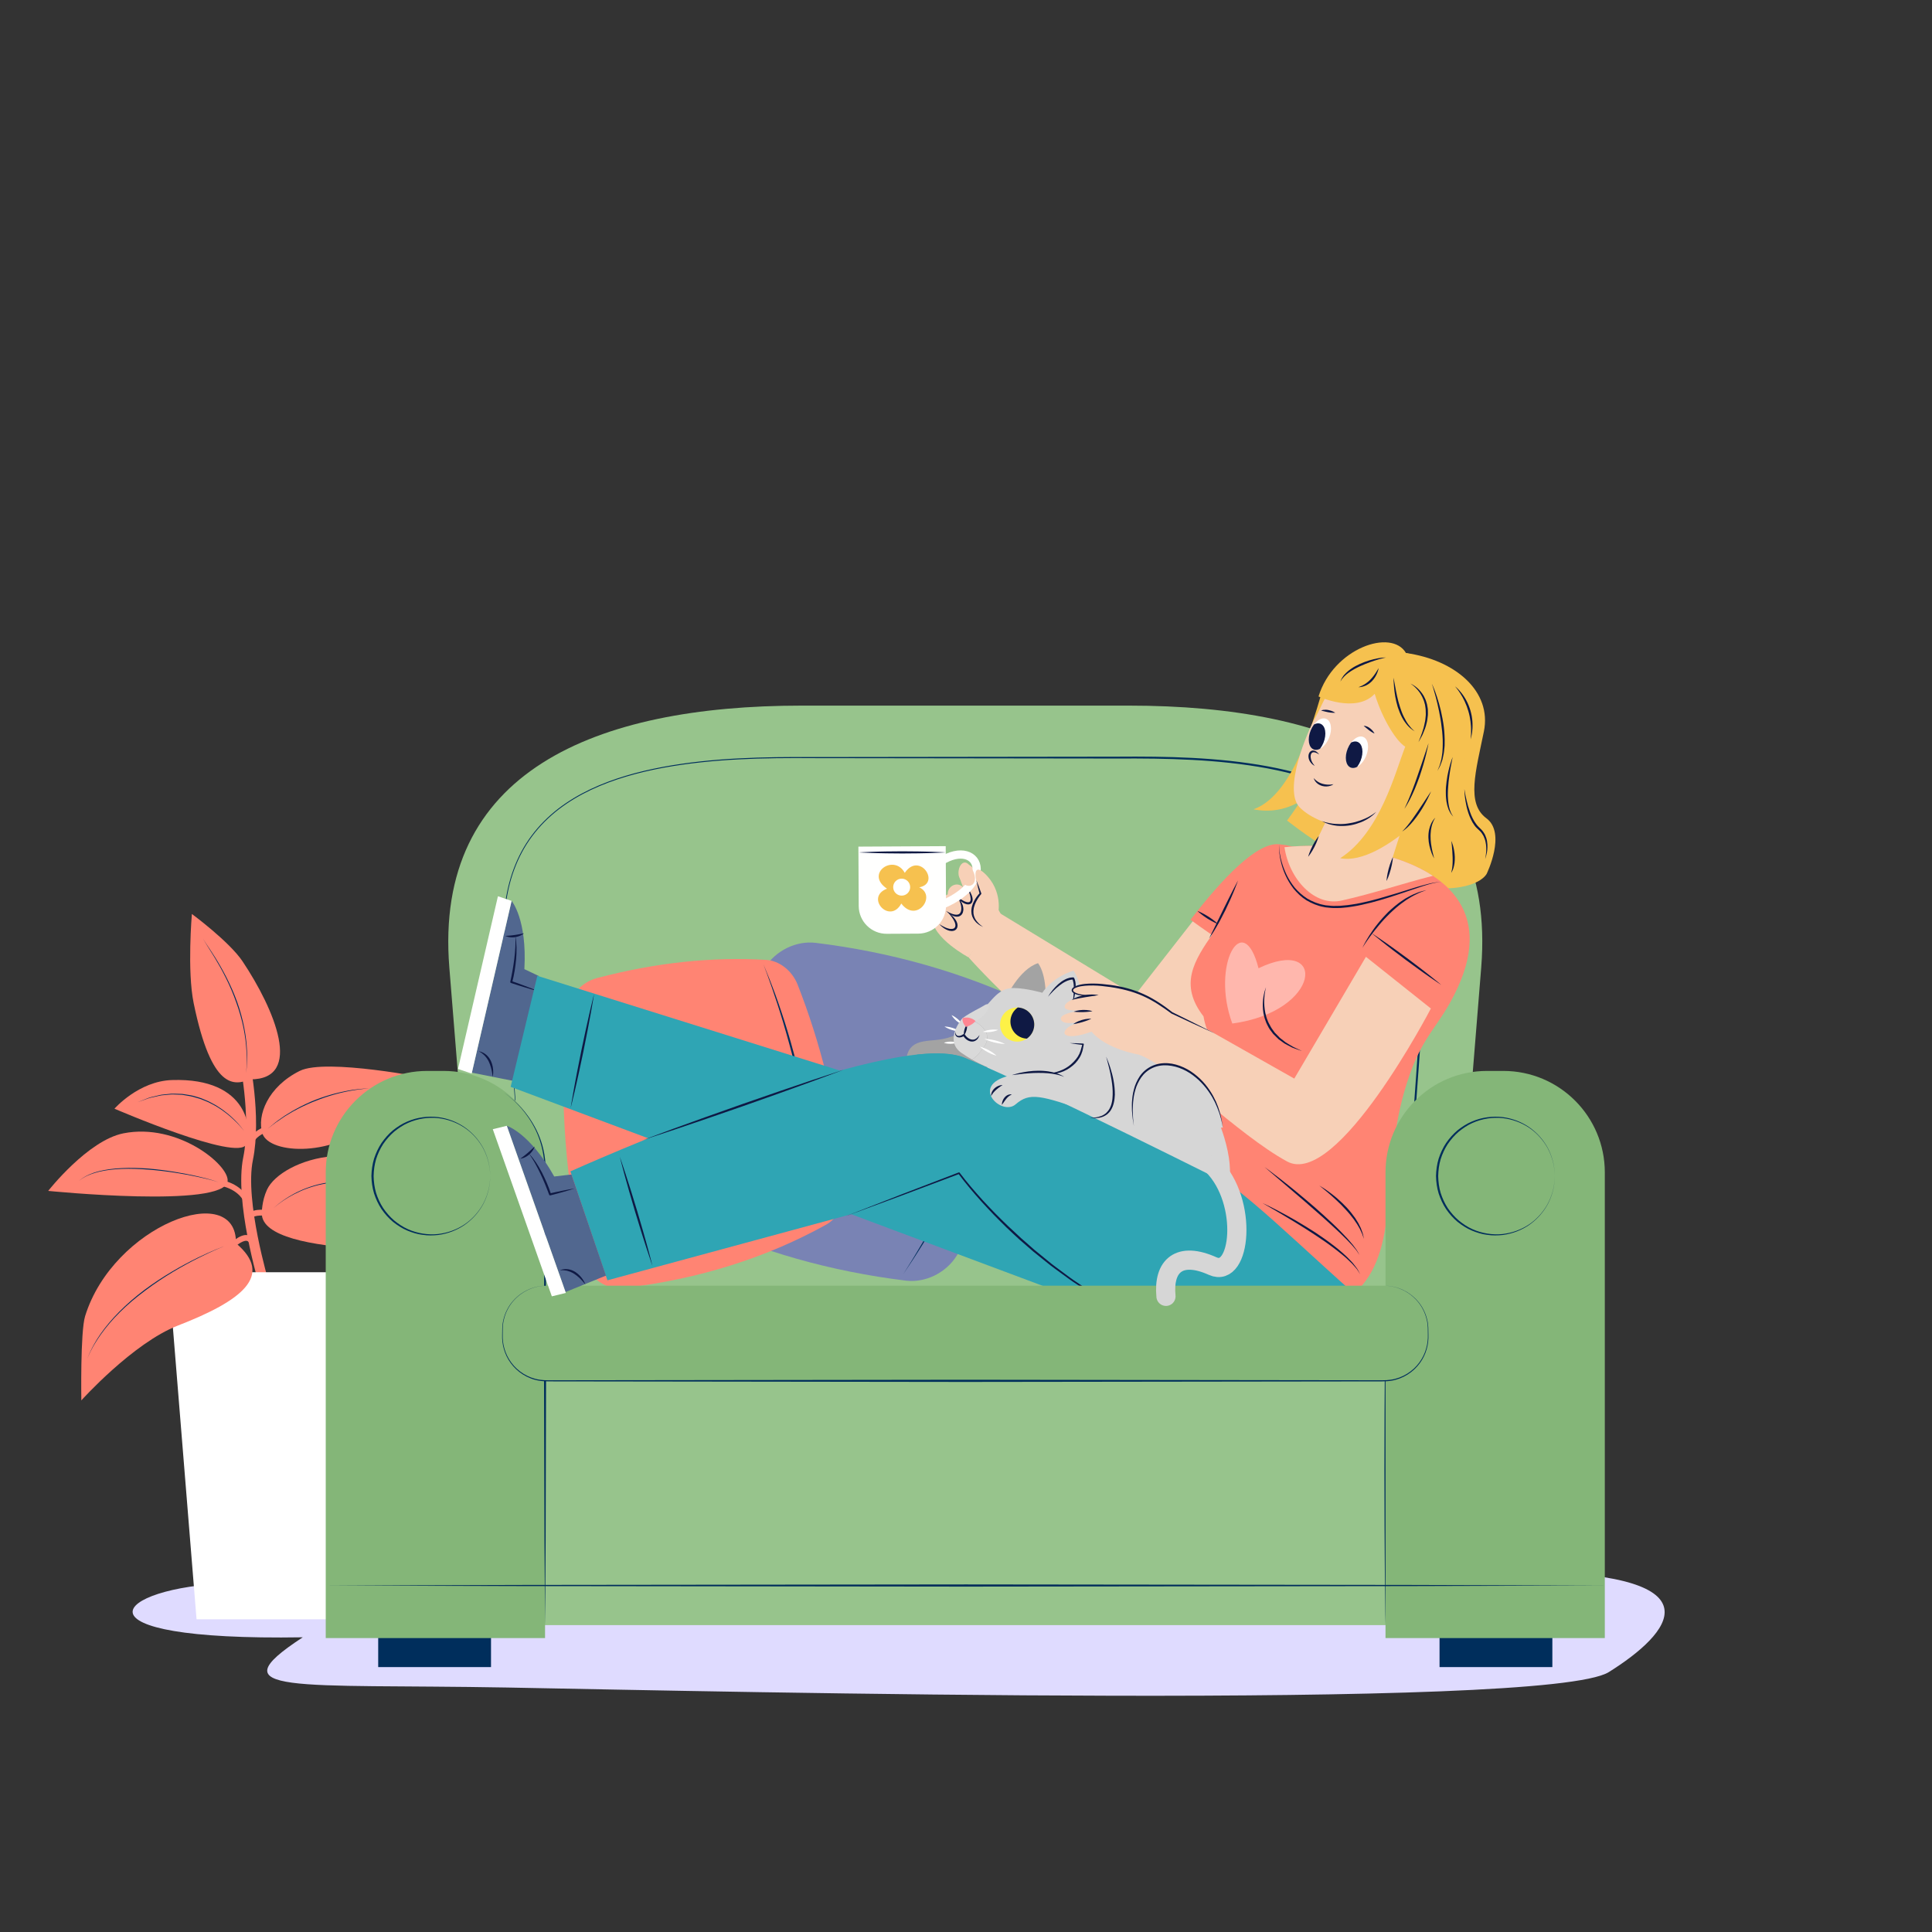 <?xml version="1.0" encoding="utf-8"?>
<!-- Generator: Adobe Illustrator 27.5.0, SVG Export Plug-In . SVG Version: 6.00 Build 0)  -->
<svg version="1.1" xmlns="http://www.w3.org/2000/svg" xmlns:xlink="http://www.w3.org/1999/xlink" x="0px" y="0px"
	 viewBox="0 0 500 500" style="enable-background:new 0 0 500 500;" xml:space="preserve">

<rect x="0" y="0" width="500" height="500" fill="#333333" stroke="none"/>

<g id="OBJECTS">
	<g>
		<path style="fill:#DFDBFF;" d="M59.36,409.732c-30,1-43,15,19,14c-23,15-2,12,53,13s269,6,285-4s29-25-20-26
			S59.36,409.732,59.36,409.732z"/>
		<path style="fill:#FF8473;" d="M67.181,332.951c-0.27-0.894-6.569-22.031-4.227-33.432c2.178-10.604-1.111-25.823-1.144-25.976
			l2.486-0.745c0.143,0.652,3.482,16.087,1.154,27.421c-2.167,10.55,4.088,31.527,4.152,31.737L67.181,332.951z"/>
		<polygon style="fill:#FFFFFF;" points="95.164,419.065 50.866,419.065 43.584,329.255 102.446,329.255 		"/>
		<path style="fill:#FF8473;" d="M58.907,305.685c0.464-4.158-12.891-15.147-26.935-12.387
			c-9.258,1.819-19.496,14.906-19.496,14.906S58.115,312.789,58.907,305.685z"/>
		<path style="fill:#FF8473;" d="M67.753,314.012c0,0-0.04-3.102,1.334-6.1c3.634-7.932,27.793-16.335,43.523,3.139
			c3.186,3.944,7.604,12.142,7.605,12.144C120.215,323.194,67.633,326.167,67.753,314.012z"/>
		<path style="fill:#FF8473;" d="M63.732,296.168c1.611-3.353,0.847-17.313-19.236-16.653c-8.65,0.284-14.87,7.414-14.87,7.414
			S61.539,300.731,63.732,296.168z"/>
		<path style="fill:#FF8473;" d="M67.921,293.365c1.754,5.402,18.977,6.276,29.162-3.721c4.274-4.195,13.974-10.514,13.974-10.514
			s-26.679-5.355-33.477-1.984C69.334,281.234,66.413,288.719,67.921,293.365z"/>
		<path style="fill:#FF8473;" d="M65.362,296.161l-1.168-0.619c1.758-4.527,7.973-4.742,8.237-4.749l0.029,1.499
			C72.403,292.293,66.786,292.492,65.362,296.161z"/>
		<path style="fill:#FF8473;" d="M62.85,310.532c-0.015-0.031-1.517-3.115-6.79-3.842l0.151-1.489
			c5.999,0.827,7.703,4.473,7.773,4.628l-1.136,0.697l0.568-0.348L62.85,310.532z"/>
		<path style="fill:#FF8473;" d="M64.826,315.994h-1.283c0-0.761,0.258-1.419,0.746-1.903c1.54-1.526,5.038-0.906,5.431-0.83
			l-0.208,1.479c-1.263-0.241-3.571-0.321-4.393,0.494C64.916,315.435,64.826,315.669,64.826,315.994z"/>
		<g>
			<path style="fill:#002E5C;" d="M63.154,292.694c0,0-0.279-0.398-0.842-1.033c-0.269-0.328-0.636-0.69-1.037-1.122
				c-0.432-0.402-0.889-0.887-1.443-1.355c-0.274-0.237-0.56-0.485-0.855-0.741c-0.311-0.236-0.633-0.481-0.963-0.732
				c-0.644-0.527-1.416-0.95-2.168-1.453c-0.4-0.212-0.806-0.428-1.217-0.646c-0.41-0.222-0.827-0.44-1.275-0.602
				c-0.44-0.178-0.883-0.358-1.328-0.538c-0.448-0.172-0.922-0.273-1.382-0.414c-0.914-0.318-1.87-0.452-2.806-0.608l-0.699-0.118
				l-0.701-0.028c-0.465-0.019-0.924-0.038-1.376-0.056c-0.453-0.042-0.896,0.005-1.329,0.049c-0.434,0.039-0.858,0.078-1.272,0.115
				c-0.834,0.027-1.588,0.277-2.298,0.417c-0.701,0.182-1.372,0.253-1.917,0.484c-0.557,0.195-1.042,0.365-1.442,0.505
				c-0.801,0.281-1.259,0.441-1.259,0.441s0.452-0.176,1.243-0.482c0.396-0.154,0.877-0.341,1.429-0.555
				c0.541-0.253,1.209-0.347,1.914-0.532c0.713-0.149,1.469-0.408,2.309-0.446c0.416-0.043,0.844-0.086,1.281-0.131
				c0.437-0.049,0.884-0.102,1.341-0.065c0.457,0.013,0.921,0.027,1.391,0.04l0.709,0.021l0.708,0.111
				c0.949,0.147,1.919,0.271,2.847,0.584c0.465,0.147,0.943,0.255,1.394,0.435c0.448,0.187,0.894,0.374,1.337,0.559
				c0.45,0.169,0.869,0.395,1.28,0.623c0.412,0.225,0.82,0.447,1.221,0.665c0.753,0.515,1.524,0.951,2.167,1.488
				c0.33,0.257,0.65,0.507,0.961,0.748c0.294,0.261,0.578,0.513,0.851,0.754c0.555,0.473,0.999,0.978,1.417,1.395
				c0.389,0.447,0.744,0.821,1.003,1.159C62.888,292.287,63.154,292.694,63.154,292.694z"/>
		</g>
		<g>
			<path style="fill:#002E5C;" d="M56.614,306.018c0,0-0.123-0.081-0.382-0.168c-0.256-0.092-0.639-0.208-1.13-0.344
				c-0.981-0.273-2.398-0.599-4.103-0.967c-3.409-0.734-8.008-1.504-12.645-1.849c-1.158-0.087-2.318-0.163-3.461-0.193
				c-1.143-0.03-2.269-0.041-3.356,0.01c-1.088,0.034-2.137,0.126-3.128,0.245c-0.99,0.122-1.917,0.297-2.765,0.492
				c-0.844,0.213-1.606,0.446-2.268,0.696c-0.652,0.27-1.221,0.515-1.652,0.785c-0.452,0.236-0.766,0.484-0.986,0.646
				c-0.22,0.161-0.338,0.247-0.338,0.247s0.115-0.089,0.33-0.257c0.215-0.168,0.524-0.426,0.97-0.675
				c0.426-0.283,0.99-0.545,1.639-0.835c0.333-0.125,0.688-0.258,1.061-0.398c0.383-0.112,0.785-0.236,1.208-0.347
				c0.852-0.205,1.783-0.389,2.777-0.522c0.994-0.129,2.048-0.231,3.141-0.276c1.092-0.061,2.223-0.062,3.371-0.042
				c1.148,0.019,2.313,0.083,3.476,0.161c4.649,0.391,9.247,1.205,12.655,1.973c1.706,0.38,3.109,0.772,4.085,1.064
				c0.487,0.15,0.867,0.276,1.122,0.376C56.494,305.934,56.614,306.018,56.614,306.018z"/>
		</g>
		<g>
			<path style="fill:#002E5C;" d="M70.764,312.716c0,0,0.573-0.589,1.714-1.458c1.137-0.867,2.845-2.028,5.086-3.049
				c1.113-0.526,2.369-0.983,3.718-1.393c1.35-0.413,2.816-0.692,4.34-0.903c1.53-0.168,3.124-0.246,4.74-0.152
				c0.807,0.037,1.618,0.138,2.43,0.233c0.803,0.153,1.625,0.238,2.418,0.457c0.8,0.189,1.597,0.389,2.37,0.659l1.164,0.379
				l1.132,0.447c0.76,0.278,1.483,0.624,2.197,0.966c0.725,0.321,1.41,0.697,2.081,1.074c0.679,0.361,1.335,0.737,1.952,1.146
				c0.618,0.406,1.253,0.758,1.817,1.181c1.151,0.812,2.234,1.587,3.176,2.377c0.976,0.748,1.809,1.506,2.547,2.179
				c0.752,0.657,1.38,1.258,1.879,1.772c1.016,1.009,1.597,1.585,1.597,1.585s-0.592-0.565-1.628-1.553
				c-0.509-0.503-1.148-1.092-1.912-1.733c-0.751-0.656-1.597-1.395-2.572-2.139c-0.945-0.782-2.03-1.547-3.183-2.349
				c-0.564-0.418-1.199-0.765-1.818-1.165c-0.617-0.403-1.273-0.773-1.951-1.128c-0.67-0.37-1.354-0.74-2.077-1.054
				c-0.712-0.335-1.433-0.674-2.19-0.945l-1.127-0.436l-1.158-0.368c-0.769-0.263-1.561-0.454-2.355-0.639
				c-0.785-0.223-1.598-0.311-2.394-0.469c-0.804-0.099-1.608-0.205-2.408-0.248c-1.602-0.104-3.184-0.038-4.704,0.119
				c-1.514,0.199-2.972,0.466-4.316,0.868c-1.343,0.398-2.596,0.844-3.706,1.36c-2.233,1.006-3.97,2.105-5.118,2.956
				C71.348,312.138,70.764,312.716,70.764,312.716z"/>
		</g>
		<path style="fill:#FF8473;" d="M61.07,321.751c0.255-16.553-31.766-4.652-39.044,18.867c-1.262,4.078-0.977,21.805-0.977,21.805
			s13.327-14.841,24.975-19.362C62.538,336.651,71.029,330.134,61.07,321.751z"/>
		<path style="fill:#FF8473;" d="M59.923,323.47l-0.857-1.116c0.297-0.311,2.952-3.039,4.962-2.709
			c0.634,0.101,1.154,0.494,1.504,1.136l-1.082,0.805c-0.149-0.273-0.333-0.415-0.597-0.457
			C62.658,320.943,60.561,322.801,59.923,323.47z"/>
		<g>
			<path style="fill:#002E5C;" d="M57.935,322.548c0,0-2.736,1.074-6.665,3.055c-3.931,1.966-9.047,4.882-13.719,8.426
				c-1.178,0.871-2.318,1.79-3.424,2.716c-1.09,0.943-2.142,1.896-3.115,2.865c-1.951,1.933-3.603,3.903-4.876,5.694
				c-0.309,0.454-0.606,0.889-0.888,1.302c-0.263,0.426-0.512,0.831-0.746,1.21c-0.477,0.756-0.802,1.466-1.116,2.025
				c-0.544,1.161-0.84,1.833-0.84,1.833s0.28-0.678,0.8-1.853c0.302-0.566,0.612-1.286,1.074-2.054
				c0.226-0.386,0.468-0.798,0.722-1.231c0.279-0.418,0.572-0.857,0.878-1.316c1.264-1.807,2.907-3.798,4.851-5.753
				c0.969-0.98,2.018-1.944,3.105-2.9c1.102-0.938,2.239-1.87,3.416-2.752c4.716-3.522,9.863-6.403,13.814-8.343
				C55.168,323.545,57.935,322.548,57.935,322.548z"/>
		</g>
		<g>
			<path style="fill:#002E5C;" d="M95.641,281.686c0,0-0.452,0.008-1.237,0.084c-0.786,0.062-1.902,0.226-3.234,0.444
				c-0.665,0.117-1.385,0.246-2.139,0.42c-0.759,0.151-1.544,0.374-2.362,0.58c-0.809,0.239-1.649,0.475-2.486,0.764
				c-0.835,0.295-1.689,0.577-2.517,0.932l-1.254,0.493c-0.408,0.184-0.815,0.368-1.218,0.55c-0.816,0.347-1.585,0.757-2.333,1.147
				c-0.759,0.371-1.452,0.801-2.117,1.197c-0.332,0.198-0.655,0.391-0.968,0.577c-0.301,0.205-0.591,0.404-0.87,0.594
				c-0.553,0.387-1.078,0.717-1.523,1.039c-0.436,0.334-0.816,0.624-1.13,0.864c-0.627,0.479-0.985,0.753-0.985,0.753
				s0.348-0.286,0.957-0.788c0.305-0.251,0.675-0.556,1.1-0.905c0.432-0.34,0.946-0.689,1.5-1.08
				c0.277-0.194,0.566-0.397,0.866-0.607c0.312-0.191,0.633-0.388,0.964-0.591c0.662-0.405,1.354-0.846,2.11-1.228
				c0.746-0.401,1.514-0.823,2.33-1.182c0.403-0.188,0.81-0.378,1.218-0.568l1.255-0.51c0.836-0.347,1.699-0.62,2.541-0.906
				c0.844-0.28,1.691-0.506,2.506-0.736c0.824-0.197,1.615-0.411,2.379-0.553c0.759-0.166,1.483-0.286,2.151-0.396
				C93.829,281.662,95.641,281.686,95.641,281.686z"/>
		</g>
		<path style="fill:#FF8473;" d="M64.714,279.34c14.078,0.073,6.251-18.279-1.933-30.53c-3.434-5.141-13.123-12.275-13.123-12.275
			s-1.26,14.699,0.465,23.088C54.776,282.246,60.685,280.932,64.714,279.34z"/>
		<g>
			<path style="fill:#002E5C;" d="M52.592,242.859c0,0,0.018,0.149,0.151,0.389c0.134,0.238,0.345,0.58,0.629,1.004
				c0.56,0.854,1.399,2.051,2.32,3.543c1.851,2.973,4.107,7.101,5.687,11.517c0.398,1.101,0.737,2.223,1.046,3.333
				c0.308,1.111,0.559,2.217,0.777,3.293c0.206,1.078,0.369,2.126,0.49,3.125c0.108,1,0.197,1.947,0.228,2.824
				c0.064,0.876,0.025,1.682,0.032,2.394c-0.037,0.711-0.07,1.331-0.096,1.842c-0.098,1.017-0.154,1.599-0.154,1.599
				s0.04-0.582,0.109-1.602c0.013-0.51,0.028-1.13,0.045-1.841c-0.028-0.71-0.012-1.513-0.078-2.385
				c-0.039-0.874-0.137-1.816-0.253-2.81c-0.13-0.993-0.302-2.035-0.517-3.107c-0.439-2.14-1.082-4.386-1.876-6.576
				c-1.53-4.408-3.74-8.546-5.56-11.531c-0.925-1.487-1.697-2.726-2.236-3.593c-0.272-0.433-0.474-0.781-0.602-1.023
				C52.606,243.007,52.592,242.859,52.592,242.859z"/>
		</g>
		<g>
			<rect x="97.878" y="415.948" style="fill:#002E5C;" width="29.196" height="15.492"/>
			<rect x="372.552" y="415.948" style="fill:#002E5C;" width="29.196" height="15.492"/>
		</g>
		<path style="fill:#97C48C;" d="M369.597,420.533H130.028l-13.739-170.122c-4.1-50.763,37.792-67.799,91.165-67.799h84.717
			c53.373,0,95.265,17.035,91.165,67.799L369.597,420.533z"/>
		<g>
			<g>
				<path style="fill:#002E5C;" d="M142.373,410.393l-11.336-156.377c-0.226-3.259-0.495-6.513-0.686-9.776
					c-0.145-3.267-0.095-6.55,0.314-9.799c0.763-6.485,2.957-12.893,6.896-18.159c1.955-2.631,4.294-4.966,6.883-6.972
					c2.597-1.999,5.431-3.672,8.386-5.079c5.927-2.799,12.29-4.547,18.709-5.753c12.881-2.387,26.027-2.624,39.076-2.552
					l39.197-0.051l39.197-0.051c13.049-0.104,26.204,0.137,39.103,2.51c6.429,1.203,12.805,2.948,18.752,5.75
					c2.964,1.408,5.811,3.085,8.42,5.09c2.602,2.012,4.955,4.357,6.922,7c3.967,5.29,6.171,11.735,6.936,18.243
					c0.411,3.261,0.46,6.555,0.315,9.829c-0.191,3.274-0.46,6.52-0.686,9.782l-11.336,156.377c-0.007,0.096-0.088,0.17-0.183,0.171
					L142.373,410.393z M142.373,410.393l214.879-0.184l-0.183,0.17l11.166-156.389c0.222-3.256,0.488-6.521,0.675-9.769
					c0.141-3.248,0.089-6.512-0.32-9.735c-0.763-6.437-2.942-12.77-6.833-17.977c-1.932-2.601-4.246-4.911-6.809-6.897
					c-2.572-1.979-5.382-3.639-8.316-5.036c-5.885-2.779-12.218-4.521-18.615-5.723c-12.84-2.379-25.957-2.618-39.006-2.545
					l-39.197-0.051l-39.197-0.051c-13.049-0.104-26.175,0.138-39.033,2.504c-6.407,1.199-12.753,2.937-18.658,5.72
					c-2.944,1.398-5.766,3.062-8.35,5.047c-2.576,1.992-4.904,4.312-6.849,6.925c-3.919,5.23-6.108,11.6-6.874,18.06
					c-0.41,3.235-0.463,6.51-0.321,9.765c0.188,3.259,0.453,6.516,0.675,9.775L142.373,410.393z"/>
			</g>
		</g>
		<g>
			<path style="fill:#7983B4;" d="M234.427,331.426c-19.455-2.385-37.693-7.559-54.712-15.522
				c-4.414-2.065-6.549-6.804-5.254-11.663c4.993-18.735,12.823-36.666,23.49-53.791c2.767-4.442,8.113-7.058,13.159-6.439
				c19.455,2.385,37.693,7.559,54.712,15.522c4.414,2.065,6.549,6.804,5.254,11.663c-4.993,18.735-12.823,36.666-23.49,53.791
				C244.82,329.428,239.473,332.044,234.427,331.426z"/>
			<g>
				<path style="fill:#002E5C;" d="M263.996,260.549c0,0-0.269,1.154-0.74,3.175c-0.225,1.013-0.537,2.233-0.901,3.632
					c-0.349,1.404-0.767,2.98-1.276,4.685c-0.476,1.715-1.057,3.553-1.668,5.499c-0.611,1.945-1.309,3.98-2.053,6.077
					c-0.767,2.089-1.556,4.249-2.432,6.415c-0.838,2.181-1.79,4.357-2.715,6.542c-0.976,2.164-1.95,4.329-2.979,6.426
					c-0.991,2.116-2.067,4.149-3.068,6.136c-1.053,1.96-2.048,3.867-3.077,5.628c-0.998,1.778-1.969,3.444-2.894,4.964
					c-0.898,1.536-1.777,2.91-2.556,4.128c-0.769,1.224-1.454,2.281-2.037,3.14c-1.149,1.727-1.806,2.714-1.806,2.714
					s0.628-1.006,1.726-2.766c0.556-0.875,1.21-1.951,1.943-3.196c0.74-1.24,1.577-2.637,2.455-4.182
					c0.899-1.533,1.84-3.211,2.807-5.003c0.997-1.775,1.952-3.698,3.002-5.654c0.987-1.988,2.05-4.022,3.027-6.138
					c1.016-2.098,1.974-4.263,2.938-6.426c0.934-2.175,1.896-4.34,2.743-6.511c0.886-2.156,1.685-4.306,2.461-6.386
					c0.743-2.091,1.483-4.107,2.123-6.038c0.642-1.932,1.251-3.757,1.755-5.461c0.528-1.697,0.994-3.257,1.384-4.647
					c0.404-1.386,0.751-2.597,1.005-3.603C263.694,261.695,263.996,260.549,263.996,260.549z"/>
			</g>
		</g>
		<g>
			<path style="fill:#FF8473;" d="M213.815,316.937c-15.18,8.42-32.666,14.081-52.301,16.395c-5.361,0.632-9.958-3.243-11.188-9.399
				c-4.432-22.193-5.507-42.716-3.729-61.423c0.427-4.496,3.676-8.275,7.916-9.391c15.391-4.051,29.826-5.515,43.712-4.706
				c3.469,0.202,6.772,2.779,8.198,6.406c5.78,14.699,9.963,31.113,12.384,49.832C219.482,309.868,217.494,314.896,213.815,316.937z
				"/>
			<g>
				<path style="fill:#002E5C;" d="M197.59,249.584c0,0,0.402,0.983,1.106,2.704c0.362,0.857,0.754,1.915,1.223,3.123
					c0.479,1.205,0.966,2.583,1.496,4.087c0.537,1.502,1.06,3.149,1.634,4.884c0.535,1.747,1.131,3.581,1.65,5.507
					c0.557,1.915,1.059,3.914,1.59,5.939c0.487,2.036,1.005,4.1,1.446,6.181c0.464,2.076,0.85,4.168,1.255,6.222
					c0.359,2.063,0.747,4.087,1.043,6.058c0.328,1.967,0.594,3.875,0.828,5.688c0.257,1.809,0.437,3.528,0.628,5.11
					c0.201,1.582,0.31,3.04,0.438,4.329c0.128,1.289,0.212,2.415,0.283,3.342c0.144,1.854,0.226,2.913,0.226,2.913
					s-0.117-1.056-0.321-2.904c-0.101-0.924-0.222-2.046-0.392-3.329c-0.164-1.284-0.349-2.732-0.551-4.312
					c-0.22-1.577-0.431-3.29-0.721-5.091c-0.267-1.805-0.575-3.704-0.904-5.666c-0.307-1.966-0.707-3.984-1.077-6.039
					c-0.415-2.047-0.816-4.132-1.288-6.2c-0.428-2.079-0.932-4.14-1.406-6.174c-0.517-2.024-1.006-4.021-1.55-5.935
					c-1.045-3.839-2.116-7.397-3.113-10.421c-0.996-3.025-1.862-5.533-2.506-7.278C197.96,250.579,197.59,249.584,197.59,249.584z"
					/>
			</g>
		</g>
		<g>
			<path style="fill:#F7D0B7;" d="M332.759,242.837c-20.286,22.971-26.859,38.759-42.988,34.186
				c-14.322-1.351-39.106-29.256-39.106-29.256l7.531-11.777l35.51,21.607l21.317-27.289L332.759,242.837z"/>
			<path style="fill:#F7D0B7;" d="M250.665,247.768c0,0-9.419-5.012-9.428-10.228c-0.406-2.382,1.652-2.481,1.652-2.481
				c-0.281-2.5,2.379-3.598,2.379-3.598c-0.065-2.151,2.409-3.429,3.972-1.846c-1.507-3.697-1.195-5.069,0.513-5.769
				c2.581-1.058,5.991,7.272,9.218,12.617"/>
			<g>
				<path style="fill:#0F1944;" d="M247.385,231.49c0,0,0.094,0.102,0.257,0.279c0.078,0.091,0.172,0.205,0.298,0.311
					c0.127,0.107,0.245,0.24,0.403,0.365c0.305,0.256,0.683,0.532,1.117,0.742c0.212,0.108,0.446,0.205,0.675,0.257
					c0.115,0.028,0.233,0.065,0.342,0.055c0.115,0.012,0.221,0.005,0.306-0.033c0.196-0.033,0.286-0.177,0.365-0.357
					c0.012-0.109,0.035-0.212,0.055-0.32c-0.007-0.119-0.014-0.236-0.02-0.352c-0.011-0.232-0.087-0.466-0.118-0.688
					c-0.047-0.222-0.129-0.426-0.185-0.619c-0.111-0.388-0.247-0.703-0.324-0.93c-0.076-0.229-0.12-0.361-0.12-0.361
					s0.079,0.113,0.218,0.31c0.119,0.209,0.356,0.474,0.521,0.859c0.087,0.19,0.2,0.388,0.285,0.616
					c0.07,0.235,0.189,0.467,0.218,0.746c0.018,0.139,0.035,0.281,0.053,0.425c-0.009,0.153-0.033,0.313-0.059,0.47
					c-0.057,0.154-0.141,0.328-0.255,0.463c-0.144,0.116-0.292,0.256-0.469,0.279c-0.176,0.06-0.341,0.064-0.5,0.047
					c-0.167,0.003-0.309-0.044-0.454-0.083c-0.292-0.072-0.542-0.214-0.775-0.35c-0.472-0.273-0.814-0.645-1.099-0.952
					c-0.15-0.147-0.247-0.326-0.347-0.463c-0.102-0.139-0.165-0.269-0.221-0.376C247.446,231.614,247.385,231.49,247.385,231.49z"/>
			</g>
			<g>
				<path style="fill:#0F1944;" d="M247.836,232.293c0,0,0.102,0.096,0.279,0.265c0.087,0.086,0.193,0.187,0.295,0.33
					c0.1,0.14,0.247,0.289,0.335,0.484c0.206,0.374,0.436,0.836,0.525,1.386c0.032,0.274,0.085,0.564,0.03,0.866
					c-0.028,0.297-0.114,0.614-0.292,0.891c-0.087,0.142-0.186,0.274-0.329,0.372c-0.124,0.12-0.269,0.2-0.429,0.247
					c-0.153,0.074-0.308,0.101-0.464,0.098c-0.154,0.009-0.307,0.024-0.445-0.015c-0.14-0.027-0.279-0.049-0.411-0.082
					c-0.122-0.051-0.242-0.102-0.358-0.15c-0.237-0.089-0.436-0.208-0.615-0.326c-0.375-0.208-0.625-0.465-0.814-0.62
					c-0.18-0.165-0.284-0.26-0.284-0.26s0.126,0.061,0.346,0.169c0.107,0.056,0.237,0.124,0.386,0.202
					c0.144,0.086,0.33,0.135,0.511,0.225c0.184,0.087,0.385,0.171,0.607,0.22c0.217,0.077,0.447,0.107,0.679,0.125
					c0.118,0.027,0.229,0.001,0.341-0.013c0.116-0.005,0.223-0.029,0.318-0.082l0.151-0.059l0.121-0.106
					c0.092-0.058,0.153-0.151,0.209-0.248c0.126-0.181,0.202-0.418,0.229-0.658c0.05-0.236,0.032-0.491,0.019-0.729
					c-0.031-0.241-0.056-0.477-0.12-0.697c-0.04-0.226-0.13-0.424-0.197-0.615c-0.064-0.194-0.16-0.346-0.222-0.503
					c-0.062-0.154-0.144-0.28-0.209-0.383C247.906,232.415,247.836,232.293,247.836,232.293z"/>
			</g>
			<g>
				<path style="fill:#0F1944;" d="M245.354,236.173c0,0,0.124,0.087,0.342,0.24c0.212,0.159,0.527,0.369,0.848,0.711
					c0.174,0.158,0.336,0.35,0.5,0.564c0.179,0.201,0.328,0.449,0.468,0.715c0.082,0.125,0.119,0.283,0.175,0.43
					c0.061,0.147,0.103,0.305,0.108,0.479c0.026,0.168,0.032,0.34-0.015,0.523c-0.013,0.183-0.102,0.353-0.203,0.52
					c-0.089,0.171-0.273,0.27-0.413,0.391c-0.169,0.062-0.34,0.153-0.51,0.174c-0.346,0.063-0.666,0.008-0.968-0.046
					c-0.285-0.095-0.572-0.169-0.802-0.311c-0.235-0.132-0.467-0.237-0.649-0.382c-0.389-0.253-0.663-0.524-0.854-0.712
					c-0.187-0.189-0.294-0.296-0.294-0.296s0.132,0.076,0.362,0.209c0.217,0.15,0.55,0.324,0.946,0.523
					c0.19,0.116,0.42,0.184,0.65,0.278c0.229,0.105,0.49,0.126,0.74,0.202c0.258,0.03,0.519,0.043,0.763-0.003
					c0.124-0.016,0.218-0.085,0.333-0.117c0.07-0.085,0.185-0.126,0.227-0.231c0.055-0.093,0.119-0.184,0.125-0.309
					c0.037-0.111,0.035-0.235,0.016-0.364c0-0.126-0.025-0.253-0.069-0.38c-0.04-0.126-0.056-0.256-0.124-0.374
					c-0.209-0.482-0.475-0.934-0.751-1.273c-0.26-0.353-0.503-0.65-0.685-0.842C245.452,236.29,245.354,236.173,245.354,236.173z"/>
			</g>
			<g>
				<g>
					<path style="fill:#51678F;" d="M133.517,279.874l-11.393-2.268l10.277-44.455c0,0,4.037,4.705,3.306,17.661
						c3.757,1.789,3.757,1.789,3.757,1.789L133.517,279.874z"/>
					<polygon style="fill:#FFFFFF;" points="128.865,231.949 118.533,276.642 122.069,277.843 132.401,233.15 					"/>
					<g>
						<path style="fill:#0F1944;" d="M127.504,278.725c0,0-0.048-0.517-0.175-1.263c-0.133-0.744-0.37-1.719-0.777-2.605
							c-0.118-0.212-0.203-0.445-0.343-0.639c-0.134-0.197-0.243-0.409-0.398-0.575c-0.275-0.361-0.578-0.671-0.875-0.892
							c-0.152-0.105-0.283-0.219-0.406-0.312c-0.133-0.077-0.249-0.145-0.344-0.201c-0.192-0.12-0.302-0.188-0.302-0.188
							s0.125,0.026,0.344,0.087c0.221,0.056,0.54,0.144,0.883,0.348c0.184,0.082,0.353,0.215,0.538,0.351
							c0.194,0.128,0.372,0.293,0.539,0.482c0.182,0.176,0.333,0.388,0.481,0.607c0.159,0.213,0.261,0.461,0.395,0.694
							c0.209,0.49,0.382,0.995,0.461,1.483c0.102,0.484,0.103,0.946,0.119,1.334C127.638,278.22,127.504,278.725,127.504,278.725z"
							/>
					</g>
					<g>
						<path style="fill:#0F1944;" d="M139.386,256.548c-1.206-0.321-2.405-0.661-3.594-1.03c-1.194-0.355-2.381-0.731-3.561-1.127
							c-0.127-0.043-0.198-0.181-0.168-0.309c0.231-0.965,0.395-1.955,0.583-2.935c0.18-0.983,0.329-1.971,0.447-2.962
							c0.112-0.992,0.224-1.985,0.273-2.984c0.006-0.499,0.048-0.999,0.039-1.499c0.011-0.502-0.026-1.001-0.038-1.505
							c0.389,1.982,0.373,4.028,0.212,6.039c-0.099,1.006-0.228,2.008-0.389,3.005c-0.155,1-0.381,1.981-0.626,2.969l-0.168-0.309
							c1.177,0.405,2.348,0.829,3.511,1.276C137.076,255.608,138.234,256.068,139.386,256.548z"/>
					</g>
					<g>
						<path style="fill:#0F1944;" d="M135.606,241.538c0,0-0.234,0.227-0.657,0.453c-0.42,0.228-1.025,0.458-1.661,0.546
							c-0.317,0.043-0.638,0.064-0.939,0.049c-0.3-0.01-0.579-0.061-0.812-0.111c-0.469-0.102-0.754-0.259-0.754-0.259
							s0.081-0.013,0.219-0.022c0.136,0,0.332-0.026,0.561-0.038c0.458-0.029,1.053-0.095,1.644-0.181
							c0.297-0.033,0.59-0.096,0.869-0.14c0.276-0.055,0.543-0.088,0.765-0.144C135.299,241.599,135.606,241.538,135.606,241.538z"
							/>
					</g>
				</g>
				<path style="fill:#2FA5B4;" d="M139.063,252.54l-6.906,28.731l173.05,64.728c29.249,4.999-5.133-15.432-0.071-33.749l1.957-7.08
					L139.063,252.54z"/>
				<g>
					<path style="fill:#0F1944;" d="M153.742,257.268c0,0-0.29,1.861-0.79,4.639c-0.259,1.387-0.561,3.005-0.885,4.739
						c-0.343,1.73-0.708,3.574-1.074,5.419c-0.391,1.84-0.781,3.679-1.147,5.403c-0.364,1.725-0.747,3.326-1.054,4.702
						c-0.634,2.749-1.102,4.572-1.102,4.572s0.289-1.861,0.79-4.639c0.261-1.387,0.539-3.01,0.885-4.739
						c0.343-1.73,0.709-3.574,1.075-5.419c0.391-1.839,0.782-3.679,1.148-5.403c0.386-1.72,0.745-3.326,1.054-4.702
						C153.275,259.091,153.742,257.268,153.742,257.268z"/>
				</g>
				<path style="fill:#2FA5B4;" d="M282.46,325.163l22.157,20.735l9.932,2.693c18.637,3.186,36.328-9.341,39.514-27.978l1.157-9.852
					l-61.328-7.847C281.035,300.716,284.193,312.236,282.46,325.163z"/>
				<g>
					<path style="fill:none;" d="M280.124,342.594"/>
				</g>
				<path style="fill:#A3A3A3;" d="M254.63,263.179c-4.703,4.197-8.749,5.486-11.603,5.876c-2.696,0.369-5.846,0.143-7.5,2.333
					c-0.075,0.099-1.236,1.685-0.833,3.5c0.587,2.648,4.601,2.976,5.769,4.347c3.052,3.58,12.644,3.491,16.269-2.288
					C259.181,273.044,258.439,267.289,254.63,263.179z"/>
				<path style="fill:#2FA5B4;" d="M326.834,347.41l-82.059-39.816l-87.577,23.75l-9.575-28.193c0,0,83.239-37.476,102.023-29.389
					l94.61,40.158L326.834,347.41z"/>
				<g>
					<path style="fill:#0F1944;" d="M160.402,299.371c0,0,0.615,1.74,1.474,4.368c0.421,1.317,0.912,2.853,1.438,4.499
						c0.507,1.652,1.048,3.414,1.589,5.176c0.517,1.769,1.033,3.538,1.517,5.197c0.487,1.658,0.898,3.218,1.272,4.549
						c0.728,2.668,1.169,4.46,1.169,4.46s-0.616-1.74-1.475-4.368c-0.419-1.318-0.933-2.847-1.438-4.5
						c-0.507-1.652-1.048-3.414-1.589-5.176c-0.516-1.769-1.033-3.539-1.517-5.197c-0.465-1.664-0.9-3.218-1.272-4.549
						C160.844,301.163,160.402,299.371,160.402,299.371z"/>
				</g>
				<g>
					<path style="fill:#0F1944;" d="M218.925,314.73l14.58-5.696l14.613-5.609c0.087-0.034,0.183-0.003,0.236,0.068l0.003,0.005
						c1.857,2.47,3.89,4.824,5.971,7.121c1.057,1.134,2.118,2.266,3.201,3.375c1.107,1.086,2.183,2.203,3.314,3.264l3.408,3.165
						l3.494,3.071l3.605,2.94c1.185,1.003,2.465,1.882,3.698,2.821c1.239,0.933,2.483,1.86,3.784,2.706l3.862,2.596l3.981,2.411
						c1.31,0.834,2.688,1.548,4.057,2.277c1.375,0.717,2.722,1.493,4.121,2.163l4.214,1.979c0.707,0.32,1.395,0.685,2.118,0.968
						l2.165,0.858l4.332,1.717l-4.368-1.626l-2.186-0.814c-0.73-0.268-1.425-0.619-2.14-0.924l-4.261-1.9
						c-1.407-0.661-2.762-1.429-4.146-2.138c-1.378-0.721-2.765-1.428-4.085-2.254l-4.01-2.389l-3.892-2.576
						c-1.312-0.839-2.565-1.76-3.816-2.687c-1.245-0.934-2.536-1.807-3.732-2.804l-3.639-2.924l-3.53-3.057
						c-1.164-1.033-2.276-2.124-3.413-3.186c-1.128-1.073-2.201-2.202-3.303-3.3c-1.079-1.122-2.135-2.265-3.188-3.411
						c-2.074-2.323-4.091-4.691-5.951-7.202l0.239,0.072l-14.653,5.504L218.925,314.73z"/>
				</g>
				<g>
					<path style="fill:#0F1944;" d="M166.338,295.058c0,0,3.229-1.198,8.073-2.995c2.429-0.878,5.264-1.901,8.3-2.998
						c3.043-1.078,6.289-2.229,9.535-3.379c3.254-1.126,6.509-2.252,9.56-3.308c3.058-1.037,5.911-2.005,8.357-2.835
						c4.907-1.617,8.178-2.695,8.178-2.695s-3.229,1.199-8.073,2.996c-2.429,0.877-5.264,1.901-8.3,2.998
						c-3.043,1.078-6.289,2.228-9.535,3.379c-3.254,1.126-6.509,2.252-9.56,3.308c-3.058,1.037-5.911,2.005-8.357,2.835
						C169.609,293.98,166.338,295.058,166.338,295.058z"/>
				</g>
			</g>
			<path style="fill:#F6C14F;" d="M363.869,169.005c12.789,1.778,22.273,9.953,20.159,20.307
				c-2.114,10.355-4.582,18.609,0.643,22.454c5.225,3.845,0.081,14.369,0.081,14.369s-2.507,5.299-17.639,3.391
				c-15.132-1.907-34.025-17.178-34.025-17.178s8.75-11.399,12.61-23"/>
			<path style="fill:#F6C14F;" d="M342.831,176.841c-1.819,5.001-7.013,28.611-18.443,32.613
				c16.936,3.282,26.424-17.876,28.945-31.967C349.357,179.013,342.831,176.841,342.831,176.841z"/>
			<g>
				<path style="fill:#FFFFFF;" d="M247.706,269.839c0,0-0.213,0.092-0.532,0.163c-0.32,0.07-0.746,0.134-1.173,0.134
					c-0.427,0.007-0.854-0.049-1.175-0.114c-0.321-0.066-0.535-0.155-0.535-0.155s0.213-0.093,0.532-0.164
					c0.32-0.07,0.746-0.133,1.173-0.134c0.427-0.007,0.854,0.05,1.175,0.115C247.492,269.75,247.706,269.839,247.706,269.839z"/>
			</g>
			<g>
				<path style="fill:#FFFFFF;" d="M248.454,266.921c0,0-0.279,0.007-0.677-0.045c-0.397-0.054-0.918-0.153-1.418-0.313
					c-0.502-0.154-0.985-0.366-1.339-0.548c-0.354-0.182-0.576-0.347-0.576-0.347s0.28-0.008,0.677,0.045
					c0.398,0.053,0.918,0.154,1.418,0.314c0.502,0.154,0.984,0.368,1.339,0.549C248.232,266.757,248.454,266.921,248.454,266.921z"
					/>
			</g>
			<g>
				<path style="fill:#FFFFFF;" d="M249.199,265.172c0,0-0.063,0.001-0.168-0.04c-0.107-0.046-0.256-0.093-0.415-0.187
					c-0.324-0.175-0.731-0.439-1.093-0.754c-0.366-0.31-0.688-0.67-0.914-0.958c-0.225-0.288-0.343-0.515-0.343-0.515
					s0.24,0.09,0.554,0.276c0.314,0.185,0.713,0.455,1.072,0.768c0.364,0.308,0.688,0.661,0.923,0.936
					c0.121,0.13,0.207,0.268,0.273,0.341C249.151,265.125,249.199,265.172,249.199,265.172z"/>
			</g>
			<path style="fill:#FF8473;" d="M331.135,248.207c3.039-11.173,18.691-27.939-0.129-29.716
				c-5.694-0.538-14.566,8.711-22.905,19.544c6.933,5.04,14.031,9.72,21.502,13.929
				C330.327,250.519,330.852,249.249,331.135,248.207z"/>
			<path style="fill:#FF8473;" d="M299.293,294.232c22.698-23.302,13.923-20.797,12.176-31.191
				c-6.345-8.21-2.566-14.296,2.561-21.619c3.233-4.619,4.821-12.873,10.359-19.704c5.028-6.202,75.184-5.525,50.848,37.842
				c-4.264,7.597-8.123,9.958-11.882,23.216c-6.109,21.547-0.72,41.029-12.908,52.018
				C327.827,314.612,320.074,305.621,299.293,294.232z"/>
			<g>
				<path style="fill:#D6D6D6;" d="M317.565,308.098c-14.475-5.674-28.738-8.163-43.249-13.467
					c-14.511-5.304-22.578-8.41-18.031-20.848c4.547-12.438,19.996-18.221,34.507-12.916
					C305.302,266.171,322.112,295.66,317.565,308.098z"/>
			</g>
			<path style="fill:#2FA5B4;" d="M286.305,306.82c11.009,3.44,23.277,6.254,34.369,0.999c0,0-52.952-26.676-71.028-34.057
				c-2.855-1.166-7.139-1.397-12.396-0.829C243.417,293.77,267.819,300.296,286.305,306.82z"/>
			<path style="fill:#F7D0B7;" d="M347.345,233.033c8.101-1.819,15.83-4.434,23.474-6.367c-10.778-7.112-28.148-8.556-38.396-7.408
				C333.629,227.5,340.221,234.758,347.345,233.033z"/>
			<path style="fill:#FFB7AD;" d="M318.919,264.887c-5.608-15.165,2.811-29.916,6.784-14.304
				C343.445,242.073,342.091,261.777,318.919,264.887z"/>
			<g>
				<path style="fill:#0F1944;" d="M309.891,235.746c0,0,0.386,0.138,0.93,0.402c0.543,0.265,1.251,0.643,1.925,1.075
					c0.678,0.426,1.322,0.906,1.792,1.285c0.47,0.38,0.759,0.671,0.759,0.671s-0.387-0.137-0.93-0.402
					c-0.543-0.265-1.251-0.644-1.925-1.076c-0.678-0.426-1.321-0.907-1.792-1.285C310.181,236.037,309.891,235.746,309.891,235.746z
					"/>
			</g>
			<g>
				<path style="fill:#0F1944;" d="M320.393,227.867c0,0-0.339,0.996-0.93,2.456c-0.306,0.725-0.643,1.581-1.052,2.475
					c-0.415,0.892-0.857,1.844-1.299,2.796c-0.481,0.933-0.963,1.866-1.414,2.741c-0.46,0.871-0.939,1.657-1.338,2.337
					c-0.82,1.348-1.449,2.193-1.449,2.193s0.468-0.939,1.169-2.347c0.688-1.411,1.605-3.292,2.523-5.173
					c0.464-0.938,0.928-1.877,1.363-2.756c0.442-0.877,0.854-1.696,1.208-2.398C319.889,228.79,320.393,227.867,320.393,227.867z"/>
			</g>
			<path style="fill:#F7D0B7;" d="M359.495,224.811l7.067-22.268l-21.302,5.609l-5.144,10.701
				C340.117,218.853,347.434,226.857,359.495,224.811z"/>
			<path style="fill:#F7D0B7;" d="M366.544,171.329c18.365,8.064,9.481,40.844-4.477,37.133c-8.454,9.31-21.37,4.963-25.726,0.46
				c-4.355-4.504,1.919-19.564,4.238-23.51C342.899,181.466,348.413,163.367,366.544,171.329z"/>
			<g>
				<defs>
					<path id="SVGID_00000172413072323950848440000009007610126141991065_" d="M348.783,193.739
						c-0.889,2.191-0.539,4.388,0.781,4.907c1.32,0.519,3.11-0.837,3.998-3.028c0.888-2.191,0.539-4.388-0.78-4.907
						C351.462,190.193,349.672,191.548,348.783,193.739z"/>
				</defs>
				<clipPath id="SVGID_00000165210272349006564540000009762559436399471248_">
					<use xlink:href="#SVGID_00000172413072323950848440000009007610126141991065_"  style="overflow:visible;"/>
				</clipPath>
				<path style="clip-path:url(#SVGID_00000165210272349006564540000009762559436399471248_);fill:#FFFFFF;" d="M348.783,193.739
					c-0.889,2.191-0.539,4.388,0.781,4.907c1.32,0.519,3.11-0.837,3.998-3.028c0.888-2.191,0.539-4.388-0.78-4.907
					C351.462,190.193,349.672,191.548,348.783,193.739z"/>
				<path style="clip-path:url(#SVGID_00000165210272349006564540000009762559436399471248_);fill:#0F1944;" d="M347.328,195.027
					c-0.889,2.191-0.539,4.388,0.781,4.907s3.11-0.837,3.998-3.028c0.889-2.191,0.539-4.388-0.781-4.907
					C350.007,191.48,348.216,192.836,347.328,195.027z"/>
			</g>
			<g>
				<defs>
					<path id="SVGID_00000155849886475612590420000008522704763855041429_" d="M339.189,189.05
						c-0.889,2.191-0.539,4.388,0.781,4.907c1.32,0.519,3.11-0.837,3.998-3.028c0.889-2.191,0.539-4.388-0.78-4.907
						C341.867,185.503,340.077,186.859,339.189,189.05z"/>
				</defs>
				<clipPath id="SVGID_00000079486321148002535070000014700875143366498994_">
					<use xlink:href="#SVGID_00000155849886475612590420000008522704763855041429_"  style="overflow:visible;"/>
				</clipPath>
				<path style="clip-path:url(#SVGID_00000079486321148002535070000014700875143366498994_);fill:#FFFFFF;" d="M339.189,189.05
					c-0.889,2.191-0.539,4.388,0.781,4.907c1.32,0.519,3.11-0.837,3.998-3.028c0.889-2.191,0.539-4.388-0.78-4.907
					C341.867,185.503,340.077,186.859,339.189,189.05z"/>
				<path style="clip-path:url(#SVGID_00000079486321148002535070000014700875143366498994_);fill:#0F1944;" d="M337.733,190.338
					c-0.888,2.191-0.539,4.388,0.78,4.907c1.32,0.519,3.11-0.837,3.998-3.028c0.888-2.191,0.539-4.388-0.781-4.907
					C340.412,186.791,338.622,188.147,337.733,190.338z"/>
			</g>
			<g>
				<path style="fill:#0F1944;" d="M341.389,195.248c0,0-0.093-0.046-0.246-0.137c-0.076-0.046-0.169-0.102-0.275-0.166
					c-0.113-0.045-0.236-0.092-0.358-0.155c-0.128-0.05-0.277-0.082-0.421-0.107c-0.148-0.005-0.289,0.011-0.414,0.061
					c-0.125,0.054-0.217,0.154-0.305,0.273c-0.075,0.132-0.132,0.283-0.156,0.453c-0.023,0.167-0.046,0.344-0.017,0.52
					c0.01,0.176,0.049,0.349,0.089,0.517c0.095,0.332,0.223,0.641,0.374,0.889c0.164,0.236,0.287,0.458,0.414,0.58
					c0.112,0.136,0.173,0.223,0.173,0.223s-0.091-0.045-0.246-0.139c-0.159-0.09-0.373-0.241-0.595-0.47
					c-0.206-0.239-0.444-0.539-0.593-0.923c-0.064-0.195-0.145-0.395-0.16-0.617c-0.04-0.215-0.025-0.448,0.003-0.676
					c0.04-0.23,0.128-0.457,0.261-0.663c0.145-0.205,0.359-0.361,0.591-0.436c0.24-0.076,0.463-0.043,0.661,0.004
					c0.185,0.068,0.352,0.142,0.489,0.23c0.28,0.186,0.446,0.38,0.556,0.519C341.328,195.164,341.389,195.248,341.389,195.248z"/>
			</g>
			<g>
				<path style="fill:#0F1944;" d="M345.096,202.938c0,0-0.278,0.276-0.839,0.439c-0.275,0.079-0.608,0.152-0.97,0.159
					c-0.363,0.021-0.751-0.042-1.13-0.135c-0.376-0.109-0.736-0.277-1.039-0.487c-0.305-0.208-0.531-0.471-0.713-0.692
					c-0.171-0.234-0.275-0.449-0.336-0.603c-0.064-0.153-0.092-0.241-0.092-0.241s0.072,0.065,0.184,0.181
					c0.098,0.127,0.286,0.264,0.476,0.445c0.203,0.171,0.462,0.333,0.742,0.486c0.287,0.143,0.598,0.281,0.93,0.366
					c0.656,0.181,1.36,0.243,1.891,0.209C344.732,203.048,345.096,202.938,345.096,202.938z"/>
			</g>
			<g>
				<path style="fill:#0F1944;" d="M356.169,210.091c0,0-0.16,0.173-0.441,0.476c-0.299,0.284-0.745,0.689-1.339,1.088
					c-0.308,0.179-0.626,0.408-0.995,0.587c-0.36,0.199-0.75,0.39-1.169,0.55c-0.836,0.322-1.752,0.616-2.697,0.782
					c-0.47,0.096-0.952,0.118-1.42,0.168c-0.472,0.011-0.935,0.048-1.384,0.014c-0.45-0.001-0.881-0.062-1.287-0.13
					c-0.409-0.045-0.783-0.162-1.132-0.236c-0.351-0.068-0.654-0.209-0.928-0.298c-0.276-0.089-0.503-0.2-0.69-0.289
					c-0.372-0.181-0.584-0.285-0.584-0.285s0.226,0.066,0.623,0.182c0.196,0.062,0.431,0.14,0.713,0.19
					c0.281,0.049,0.587,0.144,0.934,0.189c0.346,0.044,0.714,0.127,1.114,0.138c0.397,0.033,0.814,0.05,1.248,0.049
					c0.433,0.022,0.879-0.027,1.333-0.049c0.45-0.061,0.912-0.095,1.362-0.198c0.914-0.134,1.805-0.395,2.622-0.683
					c0.406-0.153,0.8-0.296,1.163-0.461c0.373-0.145,0.696-0.34,1.012-0.49c0.606-0.346,1.1-0.648,1.429-0.897
					C355.982,210.235,356.169,210.091,356.169,210.091z"/>
			</g>
			<g>
				<path style="fill:#0F1944;" d="M355.72,189.838c0,0-0.218-0.084-0.503-0.246c-0.284-0.163-0.646-0.394-0.978-0.653
					c-0.336-0.254-0.646-0.535-0.889-0.734c-0.237-0.205-0.431-0.328-0.431-0.328s0.239-0.058,0.576,0.044
					c0.334,0.093,0.741,0.298,1.089,0.569c0.353,0.266,0.646,0.598,0.845,0.865C355.627,189.623,355.72,189.838,355.72,189.838z"/>
			</g>
			<g>
				<path style="fill:#0F1944;" d="M345.559,184.464c0,0-0.248,0.024-0.6,0.006c-0.352-0.02-0.813-0.066-1.26-0.154
					c-0.449-0.083-0.886-0.204-1.218-0.283c-0.329-0.089-0.571-0.114-0.571-0.114s0.211-0.158,0.582-0.205
					c0.365-0.055,0.849-0.047,1.313,0.046c0.465,0.086,0.909,0.252,1.232,0.403C345.36,184.314,345.559,184.464,345.559,184.464z"/>
			</g>
			<g>
				<path style="fill:#0F1944;" d="M352.577,245.314c0,0,0.59-1.313,1.748-3.135c0.597-0.896,1.281-1.958,2.138-3.003
					c0.41-0.537,0.88-1.054,1.342-1.592c0.467-0.535,0.982-1.041,1.476-1.567c0.541-0.479,1.06-0.983,1.611-1.432
					c0.567-0.43,1.085-0.905,1.658-1.27c0.567-0.372,1.088-0.772,1.651-1.044c0.554-0.283,1.051-0.599,1.554-0.802
					c0.501-0.204,0.961-0.391,1.368-0.556c0.411-0.151,0.79-0.227,1.091-0.318c0.607-0.159,0.954-0.249,0.954-0.249
					s-0.335,0.129-0.92,0.354c-0.29,0.117-0.654,0.224-1.047,0.409c-0.388,0.192-0.827,0.41-1.305,0.646
					c-0.482,0.226-0.956,0.565-1.482,0.87c-0.534,0.294-1.022,0.723-1.576,1.089c-0.554,0.367-1.055,0.845-1.603,1.275
					c-0.534,0.449-1.034,0.956-1.558,1.433c-0.495,0.509-1.011,0.998-1.481,1.517c-0.465,0.523-0.938,1.025-1.353,1.548
					c-0.863,1.018-1.624,2.007-2.256,2.871c-0.619,0.872-1.142,1.599-1.477,2.128C352.771,245.013,352.577,245.314,352.577,245.314z
					"/>
			</g>
			<g>
				<path style="fill:#0F1944;" d="M354.987,241.51c0,0,1.181,0.765,2.913,1.966c0.859,0.609,1.877,1.3,2.941,2.077
					c1.064,0.776,2.199,1.603,3.334,2.43c1.12,0.848,2.24,1.696,3.29,2.49c1.051,0.793,2.006,1.569,2.837,2.216
					c1.65,1.311,2.723,2.222,2.723,2.222s-1.182-0.764-2.914-1.966c-0.859-0.61-1.878-1.299-2.94-2.077
					c-1.064-0.776-2.199-1.603-3.334-2.43c-1.12-0.848-2.24-1.696-3.289-2.491c-1.051-0.794-2.006-1.569-2.837-2.216
					C356.06,242.42,354.987,241.51,354.987,241.51z"/>
			</g>
			<path style="fill:#A3A3A3;" d="M260.308,258.34c0,0,3.367-7.465,8.344-9.077c2.325,3.243,1.956,9.491,1.956,9.491"/>
			<path style="fill:#D9D9D9;" d="M249.961,263.38c-0.277,0.049-0.563,0.09-0.871,0.114c-1.077,1.202-4.426,6.111-0.258,9.001
				c0.919,0.637,1.824,1.195,2.72,1.715c0.861-0.504,1.7-1.306,2.518-2.512C257.569,267.793,254.042,264.688,249.961,263.38z"/>
			<g>
				<path style="fill:#D6D6D6;" d="M279.203,271.47c-3.622-1.005-0.672-11.256-0.672-11.256s2.58-4.003-0.689-9.028
					c-5.79,1.872-8.082,5.742-8.082,5.742s-4.017-1.165-7.29-1.229c-5.915-0.115-6.301,6.586-12.509,7.68
					c4.082,1.308,7.609,4.413,4.108,8.316c-0.817,1.206-1.657,2.008-2.518,2.512C269.419,284.557,282.652,272.427,279.203,271.47z"
					/>
			</g>
			<g>
				<path style="fill:#0F1944;" d="M271.215,257.966c0.704-1.205,1.594-2.305,2.645-3.253c0.534-0.462,1.102-0.905,1.757-1.22
					c0.322-0.162,0.662-0.305,1.019-0.396c0.181-0.039,0.356-0.102,0.543-0.113l0.56-0.04c0.104-0.009,0.2,0.054,0.241,0.144
					l0.182,0.424l0.116,0.431c0.052,0.288,0.092,0.576,0.102,0.862c0.033,0.572,0.001,1.137-0.071,1.694
					c-0.129,1.114-0.375,2.206-0.729,3.261c0.155-1.1,0.282-2.198,0.329-3.292c0.021-0.547,0.009-1.092-0.037-1.624
					c-0.02-0.268-0.071-0.527-0.124-0.782l-0.105-0.37l-0.151-0.337l0.241,0.144l-0.479,0.042c-0.16,0.01-0.315,0.072-0.474,0.101
					c-0.315,0.075-0.624,0.199-0.922,0.344c-0.602,0.282-1.164,0.667-1.698,1.087C273.079,255.905,272.127,256.916,271.215,257.966z
					"/>
			</g>
			<g>
				<path style="fill:#0F1944;" d="M269.986,277.914c0.592-0.052,1.183-0.076,1.764-0.161c0.581-0.088,1.156-0.187,1.716-0.347
					c1.116-0.32,2.18-0.805,3.105-1.483c0.46-0.328,0.905-0.74,1.296-1.137c0.399-0.409,0.767-0.851,1.072-1.332
					c0.306-0.481,0.544-1.002,0.716-1.548c0.19-0.547,0.274-1.105,0.482-1.716l0.158,0.249c-1.163-0.135-2.323-0.296-3.481-0.485
					c1.173,0.012,2.344,0.05,3.513,0.115c0.1,0.005,0.176,0.091,0.17,0.19l-0.006,0.037l-0.006,0.021
					c-0.144,0.52-0.187,1.149-0.366,1.728c-0.17,0.586-0.414,1.156-0.731,1.682c-0.316,0.527-0.698,1.007-1.115,1.454
					c-0.45,0.434-0.885,0.818-1.396,1.169c-0.499,0.348-1.031,0.65-1.591,0.887c-0.556,0.244-1.143,0.41-1.732,0.531
					C272.374,278.026,271.164,278.019,269.986,277.914z"/>
			</g>
			<path style="fill:#F7D0B7;" d="M370.311,261.001c0,0-24.286,46.65-37.232,39.577c-12.945-7.073-30.26-24.89-38.398-27.653
				c2.95-8.07,6.253-13.032,6.253-13.032l34.025,19.246l18.542-31.517L370.311,261.001z"/>
			<path style="fill:#F7D0B7;" d="M294.68,272.926c0,0-8.431-1.38-12.188-5.944c-4.984,1.848-7.083,1.187-7.008,0.257
				c0.15-1.89,4.922-2.988,4.922-2.988s-5.303,1.412-5.851-0.437c-0.546-1.843,6.995-2.549,6.995-2.549s-5.968,0.903-6.017-0.71
				c-0.048-1.613,4.482-3.095,8.763-3.02c-9.365,0.885-9.139-4.245,1.245-2.098c9.98,2.064,15.713,5.904,17.258,8.224"/>
			<g>
				<path style="fill:#F7D0B7;" d="M284.297,257.535c-9.365,0.885-9.128-3.683,1.417-2.567c8.193,0.867,12.423,3.265,17.589,7.174
					l11.224,5.379"/>
				<path style="fill:#0F1944;" d="M284.297,257.536c-1.456,0.173-2.934,0.267-4.411,0.1c-0.733-0.099-1.486-0.228-2.151-0.694
					c-0.155-0.128-0.323-0.292-0.373-0.543c-0.056-0.253,0.065-0.503,0.206-0.658c0.292-0.323,0.655-0.479,1.008-0.624
					c1.44-0.517,2.947-0.579,4.425-0.574c1.481,0.011,2.961,0.171,4.414,0.362c0.733,0.106,1.465,0.218,2.19,0.363
					c0.726,0.14,1.449,0.302,2.161,0.504c1.429,0.387,2.832,0.882,4.181,1.494c2.707,1.22,5.165,2.903,7.48,4.711l-0.035-0.021
					l5.578,2.76l5.557,2.805l-5.667-2.574l-5.646-2.619l-0.03-0.018l-0.005-0.004c-2.358-1.731-4.779-3.391-7.445-4.562
					c-1.328-0.59-2.706-1.064-4.112-1.434c-0.701-0.194-1.414-0.343-2.126-0.491c-0.714-0.148-1.431-0.264-2.15-0.373
					c-1.455-0.2-2.897-0.373-4.353-0.4c-0.726-0.015-1.452,0-2.171,0.066c-0.718,0.061-1.437,0.165-2.105,0.39
					c-0.325,0.117-0.659,0.264-0.869,0.487c-0.225,0.22-0.165,0.472,0.1,0.69c0.53,0.411,1.276,0.57,1.976,0.706
					C281.355,257.632,282.834,257.625,284.297,257.536z"/>
			</g>
			<g>
				<path style="fill:#0F1944;" d="M277.356,258.778c0,0,0.363-0.272,0.985-0.549c0.313-0.126,0.677-0.287,1.084-0.401
					c0.405-0.124,0.845-0.221,1.289-0.3c0.888-0.158,1.794-0.174,2.466-0.135c0.674,0.041,1.116,0.144,1.116,0.144
					s-0.446,0.079-1.103,0.175c-0.657,0.096-1.524,0.228-2.386,0.375c-0.862,0.145-1.722,0.303-2.368,0.445
					C277.79,258.679,277.356,258.778,277.356,258.778z"/>
			</g>
			<g>
				<path style="fill:#0F1944;" d="M282.413,263.708c0.001-0.006-0.089,0.007-0.199,0.06c-0.126,0.04-0.298,0.13-0.512,0.204
					c-0.424,0.162-0.988,0.374-1.564,0.54c-0.574,0.172-1.16,0.305-1.605,0.4c-0.444,0.094-0.758,0.133-0.758,0.133
					s0.24-0.207,0.646-0.432c0.405-0.225,0.969-0.474,1.556-0.644c0.586-0.176,1.193-0.274,1.655-0.307
					c0.23-0.025,0.429-0.007,0.566-0.002C282.353,263.665,282.413,263.708,282.413,263.708z"/>
			</g>
			<g>
				<path style="fill:#0F1944;" d="M282.707,261.746c0.002-0.005-0.088-0.016-0.208,0.006c-0.132,0.006-0.322,0.049-0.547,0.064
					c-0.451,0.047-1.051,0.105-1.65,0.116c-0.599,0.018-1.2-0.007-1.654-0.031c-0.453-0.025-0.766-0.068-0.766-0.068
					s0.285-0.138,0.736-0.25c0.45-0.112,1.059-0.207,1.67-0.218c0.611-0.018,1.223,0.045,1.678,0.133
					c0.229,0.036,0.416,0.104,0.547,0.144C282.66,261.69,282.707,261.746,282.707,261.746z"/>
			</g>
			<g>
				<path style="fill:#0F1944;" d="M250.26,265.092c0,0,0.038,0.205,0.029,0.495c-0.01,0.29-0.051,0.668-0.153,1.03
					c-0.096,0.364-0.253,0.71-0.392,0.965c-0.14,0.254-0.278,0.411-0.278,0.411s-0.038-0.205-0.03-0.495
					c0.009-0.29,0.051-0.668,0.154-1.03c0.096-0.363,0.254-0.71,0.393-0.964C250.123,265.249,250.26,265.092,250.26,265.092z"/>
			</g>
			<g>
				<path style="fill:#0F1944;" d="M247.21,267.035c0.034,0.267,0.096,0.523,0.238,0.723c0.144,0.194,0.337,0.32,0.557,0.346
					c0.45,0.051,0.908-0.201,1.318-0.465c0.119-0.076,0.277-0.042,0.354,0.076l0.01,0.016c0.216,0.331,0.49,0.635,0.812,0.867
					c0.157,0.119,0.326,0.226,0.505,0.297c0.176,0.08,0.36,0.134,0.546,0.157c0.187,0.023,0.371,0.005,0.559-0.029
					c0.184-0.049,0.361-0.134,0.529-0.247c0.155-0.128,0.322-0.255,0.461-0.418c0.158-0.148,0.26-0.34,0.408-0.509
					c-0.134,0.417-0.321,0.843-0.66,1.177c-0.174,0.162-0.372,0.302-0.601,0.402c-0.231,0.091-0.483,0.143-0.732,0.127
					c-0.503-0.016-0.964-0.227-1.349-0.502c-0.195-0.138-0.365-0.306-0.523-0.481c-0.158-0.176-0.293-0.374-0.407-0.584l0.364,0.091
					c-0.477,0.274-1.055,0.51-1.669,0.359c-0.304-0.071-0.559-0.314-0.661-0.585C247.159,267.583,247.157,267.293,247.21,267.035z"
					/>
			</g>
			<path style="fill:#FDF147;" d="M267.393,266.674c-0.838,2.293-3.377,3.473-5.67,2.634c-2.293-0.838-3.473-3.377-2.634-5.67
				c0.838-2.293,3.377-3.473,5.67-2.634C267.052,261.843,268.232,264.381,267.393,266.674z"/>
			<g>
				<defs>
					<path id="SVGID_00000024702833536886973510000015334087060668727181_" d="M267.393,266.674
						c-0.838,2.293-3.377,3.473-5.67,2.634c-2.293-0.838-3.473-3.377-2.634-5.67c0.838-2.293,3.377-3.473,5.67-2.634
						C267.052,261.843,268.232,264.381,267.393,266.674z"/>
				</defs>
				<clipPath id="SVGID_00000060714179151260502120000015793323414063308209_">
					<use xlink:href="#SVGID_00000024702833536886973510000015334087060668727181_"  style="overflow:visible;"/>
				</clipPath>
				<path style="clip-path:url(#SVGID_00000060714179151260502120000015793323414063308209_);fill:#0F1944;" d="M270.071,265.898
					c-0.838,2.293-3.377,3.473-5.67,2.634c-2.293-0.838-3.473-3.377-2.634-5.67c0.838-2.293,3.377-3.473,5.67-2.634
					C269.729,261.066,270.909,263.605,270.071,265.898z"/>
			</g>
			<path style="fill:#D9D9D9;" d="M252.481,264.255c3.799-1.882,4.157-5.262,2.395-4.151c-1.762,1.111-2.909,1.41-5.787,3.39"/>
			<path style="fill:#FF8692;" d="M250.02,265.749c-0.204-0.181-0.613-0.593-0.817-1.256c-0.125-0.405-0.13-0.762-0.114-0.999
				c0.302-0.095,1.016-0.274,1.882-0.057c0.771,0.193,1.278,0.604,1.509,0.818c-0.24,0.261-0.591,0.588-1.068,0.886
				C250.882,265.473,250.384,265.65,250.02,265.749z"/>
			<g>
				<path style="fill:#D6D6D6;" d="M286.257,273.464c0,0,8.112,18.636-4.475,14.284c-12.587-4.352-15.301-5.096-18.939-1.948
					c-3.638,3.147-11.908-4.85-1.784-7.368c10.124-2.518,14.331,0.264,14.331,0.264"/>
			</g>
			<g>
				<path style="fill:#0F1944;" d="M261.873,278.237c0,0,0.207-0.063,0.569-0.173c0.367-0.09,0.875-0.278,1.514-0.398
					c0.637-0.13,1.382-0.297,2.191-0.389c0.807-0.108,1.677-0.172,2.548-0.176c0.436-0.01,0.871,0.013,1.3,0.036
					c0.43,0.008,0.849,0.084,1.255,0.124c0.811,0.12,1.557,0.297,2.18,0.499c0.626,0.193,1.12,0.433,1.455,0.613
					c0.335,0.183,0.504,0.321,0.504,0.321s-0.786-0.376-2.041-0.626c-0.621-0.15-1.365-0.227-2.155-0.311
					c-0.794-0.058-1.643-0.113-2.495-0.09c-0.851-0.008-1.703,0.046-2.502,0.105c-0.8,0.055-1.544,0.126-2.182,0.206
					c-0.642,0.08-1.176,0.147-1.551,0.193C262.088,278.214,261.873,278.237,261.873,278.237z"/>
			</g>
			<g>
				<path style="fill:#0F1944;" d="M286.257,273.464c0,0,0.549,1.146,1.123,2.965c0.274,0.912,0.591,1.982,0.799,3.161
					c0.209,1.177,0.359,2.453,0.345,3.745c-0.038,0.645-0.085,1.292-0.236,1.919c-0.132,0.627-0.342,1.236-0.645,1.779
					c-0.273,0.562-0.714,1.002-1.144,1.37c-0.464,0.333-0.943,0.587-1.415,0.721c-0.465,0.163-0.913,0.191-1.301,0.238
					c-0.392-0.006-0.732,0.009-1.009-0.016c-0.551-0.069-0.866-0.108-0.866-0.108s0.316-0.001,0.869-0.002
					c0.275-0.003,0.607-0.052,0.984-0.084c0.37-0.086,0.791-0.156,1.218-0.33c0.433-0.152,0.857-0.415,1.257-0.739
					c0.367-0.361,0.729-0.771,0.974-1.283c0.265-0.497,0.449-1.063,0.561-1.655c0.131-0.588,0.16-1.209,0.187-1.825
					c0.039-1.239-0.081-2.488-0.263-3.648c-0.182-1.16-0.395-2.241-0.621-3.158C286.637,274.675,286.257,273.464,286.257,273.464z"
					/>
			</g>
			<g>
				<path style="fill:#0F1944;" d="M261.86,283.267c0,0-0.249,0.086-0.54,0.277c-0.152,0.086-0.299,0.226-0.458,0.361
					c-0.149,0.15-0.313,0.301-0.45,0.484c-0.152,0.168-0.283,0.359-0.41,0.538c-0.127,0.179-0.254,0.349-0.35,0.503
					c-0.2,0.305-0.366,0.512-0.366,0.512s-0.003-0.065,0.006-0.177c0.019-0.108,0.009-0.278,0.066-0.461
					c0.083-0.374,0.276-0.868,0.619-1.278c0.17-0.204,0.375-0.383,0.587-0.52c0.217-0.133,0.445-0.209,0.638-0.258
					C261.603,283.165,261.86,283.267,261.86,283.267z"/>
			</g>
			<g>
				<path style="fill:#0F1944;" d="M259.465,280.796c0,0-0.234,0.159-0.56,0.387c-0.326,0.228-0.743,0.533-1.114,0.869
					c-0.188,0.165-0.366,0.342-0.518,0.52c-0.156,0.175-0.304,0.346-0.404,0.51c-0.105,0.163-0.209,0.299-0.258,0.406
					c-0.061,0.103-0.104,0.163-0.104,0.163c0.014,0.005-0.049-0.287,0.071-0.701c0.063-0.202,0.142-0.45,0.293-0.674
					c0.136-0.236,0.336-0.448,0.543-0.646c0.218-0.187,0.45-0.353,0.688-0.472c0.233-0.127,0.473-0.197,0.671-0.262
					C259.178,280.781,259.465,280.796,259.465,280.796z"/>
			</g>
			<g>
				<path style="fill:#FFFFFF;" d="M253.618,270.893c0,0,0.309,0.064,0.742,0.22c0.432,0.157,0.993,0.392,1.525,0.682
					c0.535,0.285,1.04,0.625,1.407,0.901c0.367,0.276,0.59,0.5,0.59,0.5s-0.31-0.064-0.742-0.22
					c-0.432-0.156-0.993-0.392-1.525-0.683c-0.535-0.285-1.039-0.626-1.407-0.901C253.841,271.117,253.618,270.893,253.618,270.893z
					"/>
			</g>
			<g>
				<path style="fill:#FFFFFF;" d="M254.782,268.872c0,0,0.351-0.007,0.862,0.047c0.51,0.056,1.184,0.158,1.842,0.322
					c0.66,0.158,1.305,0.377,1.783,0.563c0.478,0.187,0.786,0.356,0.786,0.356s-0.351,0.008-0.862-0.047
					c-0.51-0.055-1.184-0.159-1.842-0.323c-0.66-0.158-1.305-0.378-1.783-0.564C255.09,269.041,254.782,268.872,254.782,268.872z"/>
			</g>
			<g>
				<path style="fill:#FFFFFF;" d="M254.393,267.028c0,0,0.233-0.12,0.59-0.234c0.357-0.112,0.838-0.233,1.326-0.291
					c0.487-0.064,0.982-0.067,1.357-0.045c0.374,0.022,0.629,0.082,0.629,0.082s-0.233,0.121-0.59,0.235
					c-0.357,0.113-0.838,0.233-1.326,0.291c-0.487,0.064-0.983,0.065-1.357,0.044C254.648,267.087,254.393,267.028,254.393,267.028z
					"/>
			</g>
			<g>
				<path style="fill:none;" d="M248.678,264.62"/>
			</g>
			<g>
				<path style="fill:#D6D6D6;" d="M316.477,291.834c-2.598-19.582-26.856-23.967-23.029-0.388"/>
				<path style="fill:#0F1944;" d="M316.477,291.834c0,0-0.127-0.688-0.378-1.885c-0.181-0.584-0.318-1.313-0.624-2.106
					c-0.265-0.807-0.644-1.684-1.077-2.63c-0.248-0.457-0.487-0.944-0.768-1.428c-0.31-0.467-0.586-0.978-0.949-1.449
					c-0.69-0.968-1.516-1.914-2.45-2.807c-0.954-0.868-2.01-1.697-3.202-2.339c-1.189-0.637-2.486-1.124-3.829-1.347
					c-1.337-0.236-2.727-0.2-3.999,0.189c-1.274,0.382-2.401,1.123-3.26,2.059c-0.851,0.951-1.424,2.066-1.858,3.16
					c-0.383,1.116-0.643,2.216-0.751,3.249c-0.147,1.031-0.143,1.988-0.183,2.836c0.037,0.847,0.044,1.59,0.097,2.198
					c0.128,1.216,0.201,1.911,0.201,1.911s-0.108-0.691-0.296-1.901c-0.083-0.607-0.127-1.35-0.207-2.203
					c-0.004-0.855-0.057-1.824,0.071-2.876c0.081-1.054,0.313-2.186,0.678-3.352c0.416-1.144,0.978-2.337,1.882-3.352
					c0.903-1.005,2.107-1.814,3.469-2.235c1.359-0.429,2.838-0.481,4.25-0.242c1.414,0.249,2.761,0.771,3.989,1.443
					c1.23,0.677,2.311,1.543,3.284,2.445c0.961,0.92,1.773,1.921,2.451,2.928c0.357,0.492,0.625,1.021,0.926,1.504
					c0.272,0.501,0.502,1.002,0.741,1.473c0.421,0.97,0.758,1.877,0.983,2.704c0.268,0.813,0.372,1.559,0.524,2.151
					C316.385,291.141,316.477,291.834,316.477,291.834z"/>
			</g>
			<g>
				<path style="fill:#0F1944;" d="M327.641,255.509c0,0-0.094,0.32-0.195,0.892c-0.065,0.282-0.1,0.634-0.161,1.031
					c-0.022,0.403-0.093,0.851-0.093,1.345c-0.029,0.493-0.014,1.026,0.029,1.587c0.029,0.561,0.145,1.145,0.239,1.746
					c0.151,0.591,0.268,1.213,0.529,1.799c0.195,0.612,0.521,1.174,0.835,1.74c0.295,0.577,0.736,1.064,1.091,1.595
					c0.44,0.463,0.879,0.917,1.314,1.345c0.489,0.368,0.949,0.74,1.39,1.092c0.461,0.323,0.936,0.572,1.355,0.833
					c0.421,0.26,0.812,0.491,1.186,0.643c0.366,0.17,0.686,0.317,0.949,0.439c0.526,0.251,0.826,0.395,0.826,0.395
					s-0.315-0.106-0.867-0.292c-0.276-0.097-0.611-0.214-0.995-0.349c-0.191-0.071-0.401-0.132-0.61-0.224
					c-0.203-0.105-0.417-0.215-0.64-0.33c-0.441-0.24-0.942-0.466-1.433-0.769c-0.473-0.333-0.975-0.684-1.483-1.064
					c-0.461-0.434-0.928-0.899-1.396-1.374c-0.383-0.546-0.855-1.05-1.176-1.651c-0.321-0.602-0.648-1.2-0.842-1.844
					c-0.26-0.62-0.372-1.271-0.516-1.89c-0.097-0.626-0.17-1.239-0.168-1.818c-0.011-0.58,0.007-1.126,0.066-1.628
					c0.024-0.504,0.141-0.955,0.203-1.357c0.1-0.397,0.169-0.745,0.261-1.023C327.5,255.812,327.641,255.509,327.641,255.509z"/>
			</g>
			<g>
				<path style="fill:#0F1944;" d="M326.701,311.332c0,0,1.806,0.819,4.435,2.207c1.311,0.7,2.84,1.521,4.443,2.462
					c1.604,0.94,3.291,1.984,4.961,3.056c0.817,0.564,1.644,1.113,2.438,1.683c0.784,0.585,1.58,1.125,2.305,1.712
					c0.728,0.582,1.447,1.124,2.07,1.713c0.633,0.576,1.251,1.096,1.754,1.651c0.518,0.538,1.01,1.015,1.359,1.517
					c0.356,0.492,0.728,0.874,0.924,1.268c0.415,0.763,0.653,1.199,0.653,1.199s-0.271-0.414-0.744-1.137
					c-0.216-0.373-0.613-0.732-0.993-1.192c-0.375-0.468-0.894-0.909-1.422-1.425c-0.517-0.527-1.151-1.02-1.799-1.564
					c-0.637-0.557-1.378-1.062-2.101-1.638c-0.726-0.572-1.526-1.099-2.311-1.67c-0.796-0.556-1.627-1.091-2.445-1.643
					c-1.648-1.088-3.315-2.149-4.902-3.107c-1.586-0.957-3.06-1.867-4.346-2.606C328.414,312.326,326.701,311.332,326.701,311.332z"
					/>
			</g>
			<g>
				<path style="fill:#0F1944;" d="M327.268,302.024c0,0,1.707,1.23,4.192,3.172c1.236,0.98,2.69,2.107,4.205,3.37
					c1.519,1.257,3.126,2.614,4.718,3.989c1.577,1.392,3.13,2.813,4.567,4.165c1.437,1.354,2.708,2.691,3.787,3.845
					c0.515,0.6,0.988,1.15,1.406,1.637c0.382,0.517,0.716,0.968,0.99,1.339c0.252,0.387,0.406,0.72,0.531,0.931
					c0.118,0.216,0.181,0.331,0.181,0.331s-0.283-0.448-0.801-1.198c-0.294-0.351-0.651-0.778-1.061-1.267
					c-0.44-0.463-0.936-0.985-1.477-1.554c-0.562-0.549-1.171-1.145-1.816-1.774c-0.66-0.614-1.356-1.261-2.076-1.93
					c-1.449-1.33-3.015-2.727-4.604-4.098c-1.572-1.391-3.159-2.766-4.66-4.04c-1.496-1.28-2.893-2.475-4.09-3.499
					C328.864,303.392,327.268,302.024,327.268,302.024z"/>
			</g>
			<g>
				<path style="fill:#0F1944;" d="M341.433,306.824c0,0,1.012,0.556,2.415,1.568c0.69,0.52,1.507,1.118,2.315,1.839
					c0.817,0.711,1.65,1.515,2.445,2.358c0.782,0.855,1.493,1.774,2.127,2.658c0.298,0.456,0.571,0.908,0.823,1.337
					c0.222,0.447,0.432,0.87,0.626,1.26c0.164,0.404,0.292,0.784,0.409,1.116c0.134,0.327,0.168,0.639,0.232,0.883
					c0.101,0.493,0.159,0.776,0.159,0.776s-0.096-0.271-0.265-0.745c-0.09-0.234-0.155-0.531-0.323-0.839
					c-0.148-0.313-0.316-0.666-0.499-1.052c-0.215-0.368-0.448-0.766-0.694-1.188c-0.276-0.402-0.568-0.826-0.869-1.264
					c-0.64-0.852-1.357-1.734-2.143-2.559c-0.762-0.845-1.566-1.656-2.357-2.377c-0.784-0.728-1.525-1.401-2.183-1.954
					C342.344,307.53,341.433,306.824,341.433,306.824z"/>
			</g>
			<g>
				<path style="fill:#0F1944;" d="M360.492,221.801c0,0-0.017,0.411-0.106,1.009c-0.091,0.598-0.241,1.389-0.452,2.162
					c-0.205,0.775-0.47,1.535-0.691,2.098c-0.222,0.563-0.414,0.927-0.414,0.927s0.016-0.411,0.106-1.009
					c0.09-0.599,0.241-1.388,0.452-2.162c0.205-0.775,0.471-1.534,0.692-2.098C360.301,222.165,360.492,221.801,360.492,221.801z"/>
			</g>
			<g>
				<path style="fill:#0F1944;" d="M341.287,216.381c0,0-0.09,0.375-0.285,0.907c-0.196,0.531-0.484,1.227-0.828,1.893
					c-0.338,0.669-0.732,1.31-1.049,1.78c-0.317,0.47-0.569,0.762-0.569,0.762s0.089-0.375,0.285-0.907
					c0.195-0.532,0.484-1.226,0.828-1.893c0.338-0.669,0.734-1.309,1.049-1.779C341.035,216.674,341.287,216.381,341.287,216.381z"
					/>
			</g>
			<g>
				<path style="fill:#0F1944;" d="M331.006,218.491c0,0,0.005,0.206,0.016,0.592c0.012,0.386,0.055,0.95,0.17,1.659
					c0.108,0.709,0.279,1.567,0.571,2.522c0.273,0.96,0.682,2.012,1.2,3.12c0.531,1.104,1.236,2.231,2.106,3.322
					c0.911,1.056,1.997,2.057,3.279,2.866c1.308,0.754,2.767,1.366,4.339,1.637c0.383,0.113,0.769,0.101,1.185,0.154
					c0.404,0.027,0.817,0.103,1.218,0.09c0.804-0.029,1.603,0.02,2.418-0.091c0.812-0.066,1.624-0.139,2.427-0.283
					c0.807-0.11,1.604-0.26,2.393-0.433c1.58-0.318,3.12-0.72,4.602-1.134c2.964-0.832,5.711-1.697,8.068-2.437
					c1.177-0.374,2.265-0.694,3.233-0.961c0.967-0.272,1.821-0.472,2.528-0.619c0.713-0.109,1.271-0.235,1.661-0.204
					c0.386,0.002,0.592,0.004,0.592,0.004s-0.206,0.007-0.591,0.021c-0.386-0.015-0.94,0.135-1.641,0.273
					c-0.697,0.176-1.537,0.411-2.49,0.722c-0.951,0.318-2.023,0.677-3.193,1.068c-2.34,0.784-5.058,1.752-8.033,2.607
					c-1.486,0.428-3.033,0.844-4.627,1.178c-0.794,0.18-1.6,0.339-2.418,0.457c-0.812,0.152-1.638,0.235-2.467,0.306
					c-0.821,0.106-1.674,0.052-2.508,0.072c-0.42,0.008-0.818-0.07-1.227-0.101c-0.391-0.054-0.831-0.052-1.229-0.17
					c-1.629-0.294-3.146-0.943-4.499-1.739c-1.335-0.844-2.43-1.917-3.34-3.024c-0.869-1.142-1.56-2.311-2.074-3.446
					c-0.509-1.136-0.875-2.22-1.109-3.201c-0.254-0.975-0.39-1.846-0.469-2.563c-0.085-0.716-0.105-1.287-0.101-1.671
					C331.003,218.697,331.006,218.491,331.006,218.491z"/>
			</g>
			<path style="fill:#F6C14F;" d="M341.234,180.243c0,0,9.687,4.494,14.536-0.676c2.048,6.691,5.694,12.396,7.906,13.659
				c-2.655,6.767-6.458,22.197-16.827,28.876c11.154,2.225,30.141-18.342,32.145-25.481c2.06-6.934,5.844-23.238-15.125-27.615
				C360.13,162.557,345.076,167.769,341.234,180.243z"/>
			<g>
				<path style="fill:#0F1944;" d="M360.564,175.401c0,0,0.046,0.037,0.084,0.152c0.033,0.108,0.082,0.27,0.121,0.477
					c0.08,0.415,0.199,1.006,0.318,1.714c0.116,0.709,0.291,1.528,0.476,2.402c0.184,0.874,0.418,1.798,0.717,2.697
					c0.273,0.907,0.607,1.795,0.995,2.591c0.389,0.794,0.797,1.516,1.223,2.084c0.219,0.278,0.415,0.539,0.609,0.755
					c0.182,0.227,0.375,0.392,0.517,0.546c0.31,0.283,0.487,0.445,0.487,0.445s-0.208-0.121-0.558-0.361
					c-0.334-0.258-0.823-0.63-1.304-1.185c-0.475-0.555-0.992-1.247-1.413-2.063c-0.423-0.813-0.793-1.718-1.096-2.643
					c-0.282-0.932-0.495-1.88-0.658-2.772c-0.166-0.893-0.239-1.737-0.309-2.456c-0.069-0.72-0.078-1.323-0.112-1.741
					c-0.015-0.21-0.026-0.373-0.042-0.484C360.605,175.453,360.564,175.401,360.564,175.401z"/>
			</g>
			<g>
				<path style="fill:#0F1944;" d="M365.044,176.923c0,0,0.252,0.094,0.656,0.338c0.197,0.127,0.443,0.278,0.701,0.483
					c0.266,0.196,0.549,0.44,0.829,0.737c0.283,0.292,0.569,0.634,0.839,1.017c0.129,0.197,0.261,0.4,0.396,0.606
					c0.125,0.213,0.218,0.45,0.33,0.682c0.245,0.457,0.342,0.987,0.517,1.499c0.069,0.533,0.231,1.07,0.224,1.62
					c0.004,0.548,0.035,1.097-0.059,1.627c-0.065,0.533-0.11,1.06-0.257,1.548c-0.129,0.491-0.223,0.976-0.399,1.406
					c-0.17,0.431-0.332,0.838-0.48,1.214c-0.289,0.753-0.68,1.312-0.882,1.733c-0.23,0.407-0.361,0.64-0.361,0.64
					s0.095-0.25,0.262-0.688c0.16-0.439,0.447-1.041,0.684-1.799c0.118-0.378,0.247-0.788,0.383-1.221
					c0.142-0.431,0.19-0.91,0.313-1.385c0.132-0.477,0.161-0.983,0.212-1.494c0.079-0.511,0.033-1.031,0.021-1.549
					c0.021-0.522-0.123-1.026-0.174-1.534c-0.155-0.482-0.231-0.988-0.454-1.422c-0.097-0.223-0.193-0.441-0.286-0.656
					c-0.114-0.205-0.225-0.405-0.333-0.601c-0.23-0.382-0.479-0.73-0.73-1.029c-0.253-0.301-0.495-0.569-0.729-0.79
					c-0.227-0.229-0.447-0.404-0.626-0.551C365.274,177.063,365.044,176.923,365.044,176.923z"/>
			</g>
			<g>
				<path style="fill:#0F1944;" d="M370.546,176.958c0,0,0.183,0.311,0.428,0.905c0.233,0.592,0.585,1.434,0.911,2.477
					c0.338,1.039,0.699,2.263,1.016,3.594c0.292,1.336,0.581,2.768,0.76,4.22c0.087,0.726,0.155,1.454,0.18,2.175
					c0.056,0.718,0.043,1.429,0.032,2.116c0.022,0.688-0.097,1.349-0.153,1.976c-0.048,0.628-0.228,1.207-0.323,1.747
					c-0.084,0.544-0.32,1.007-0.451,1.43c-0.13,0.428-0.312,0.772-0.472,1.051c-0.308,0.557-0.485,0.875-0.485,0.875
					s0.14-0.335,0.385-0.922c0.133-0.287,0.282-0.638,0.373-1.072c0.091-0.431,0.279-0.891,0.339-1.43
					c0.064-0.536,0.21-1.103,0.224-1.724c0.022-0.618,0.097-1.264,0.073-1.94c-0.001-0.674,0-1.37-0.069-2.077
					c-0.036-0.708-0.117-1.423-0.214-2.138c-0.151-1.433-0.412-2.855-0.678-4.183c-0.292-1.322-0.55-2.563-0.841-3.609
					c-0.274-1.051-0.519-1.923-0.709-2.529C370.687,177.298,370.546,176.958,370.546,176.958z"/>
			</g>
			<g>
				<path style="fill:#0F1944;" d="M369.699,192.349c0,0-0.194,1.12-0.597,2.775c-0.212,0.824-0.444,1.791-0.754,2.81
					c-0.307,1.019-0.65,2.102-1.016,3.179c-0.385,1.069-0.802,2.128-1.204,3.115c-0.408,0.986-0.855,1.877-1.232,2.642
					c-0.788,1.517-1.435,2.453-1.435,2.453s0.117-0.259,0.322-0.712c0.224-0.441,0.478-1.105,0.824-1.877
					c0.333-0.78,0.678-1.706,1.065-2.69c0.377-0.989,0.765-2.049,1.126-3.12c0.387-1.061,0.753-2.131,1.082-3.138
					c0.335-1.006,0.648-1.946,0.917-2.751C369.337,193.424,369.699,192.349,369.699,192.349z"/>
			</g>
			<g>
				<path style="fill:#0F1944;" d="M370.355,204.803c0,0-0.297,0.755-0.843,1.837c-0.546,1.082-1.335,2.495-2.246,3.834
					c-0.456,0.669-0.934,1.324-1.417,1.913c-0.476,0.594-0.97,1.108-1.401,1.539c-0.206,0.224-0.431,0.397-0.617,0.559
					c-0.185,0.164-0.355,0.297-0.504,0.397c-0.292,0.201-0.459,0.316-0.459,0.316s0.141-0.145,0.387-0.399
					c0.128-0.119,0.273-0.275,0.429-0.465c0.156-0.189,0.344-0.387,0.53-0.623c0.763-0.924,1.685-2.23,2.583-3.554
					c0.457-0.657,0.889-1.332,1.307-1.957c0.415-0.629,0.801-1.216,1.133-1.719C369.899,205.472,370.355,204.803,370.355,204.803z"
					/>
			</g>
			<g>
				<path style="fill:#0F1944;" d="M375.946,195.915c0,0-0.207,0.979-0.47,2.447c-0.146,0.731-0.258,1.594-0.404,2.51
					c-0.128,0.919-0.247,1.902-0.295,2.887c-0.035,0.492-0.075,0.984-0.07,1.468c-0.018,0.485-0.004,0.96,0.033,1.419
					c0.015,0.462,0.076,0.899,0.128,1.317c0.03,0.424,0.156,0.8,0.234,1.16c0.068,0.365,0.22,0.664,0.316,0.949
					c0.053,0.141,0.103,0.272,0.15,0.394c0.068,0.11,0.13,0.212,0.186,0.303c0.222,0.376,0.349,0.591,0.349,0.591
					s-0.16-0.193-0.441-0.53c-0.069-0.087-0.146-0.183-0.23-0.287c-0.063-0.117-0.131-0.244-0.203-0.38
					c-0.137-0.275-0.338-0.574-0.43-0.944c-0.11-0.363-0.272-0.751-0.337-1.182c-0.087-0.427-0.193-0.879-0.211-1.353
					c-0.05-0.473-0.077-0.962-0.071-1.459c-0.017-0.498,0.009-1.001,0.034-1.504c0.075-1.005,0.222-2,0.375-2.928
					c0.169-0.926,0.386-1.777,0.578-2.502C375.565,196.843,375.946,195.915,375.946,195.915z"/>
			</g>
			<g>
				<path style="fill:#0F1944;" d="M378.98,204.204c0,0,0.167,1.22,0.591,3.001c0.203,0.892,0.503,1.916,0.884,2.984
					c0.383,1.063,0.889,2.174,1.612,3.109c0.35,0.503,0.755,0.836,1.216,1.305c0.442,0.413,0.806,0.99,1.076,1.506
					c0.243,0.548,0.418,1.103,0.491,1.641c0.098,0.534,0.105,1.046,0.101,1.513c-0.017,0.937-0.197,1.698-0.329,2.219
					c-0.14,0.522-0.262,0.805-0.262,0.805s0.074-0.299,0.154-0.828c0.086-0.527,0.151-1.291,0.118-2.194
					c-0.024-0.45-0.063-0.94-0.187-1.437c-0.101-0.503-0.304-1.001-0.527-1.503c-0.281-0.489-0.553-0.934-1.002-1.342
					c-0.388-0.387-0.944-0.835-1.299-1.343c-0.758-1.026-1.253-2.189-1.625-3.29c-0.371-1.106-0.573-2.173-0.732-3.083
					C378.966,205.439,378.98,204.204,378.98,204.204z"/>
			</g>
			<g>
				<path style="fill:#0F1944;" d="M371.455,211.643c0,0-0.102,0.142-0.249,0.401c-0.154,0.257-0.316,0.653-0.491,1.126
					c-0.08,0.24-0.165,0.499-0.223,0.783c-0.078,0.277-0.102,0.584-0.166,0.89c-0.07,0.624-0.128,1.292-0.091,1.964
					c0.008,0.336,0.015,0.672,0.063,1.001c0.04,0.329,0.054,0.657,0.12,0.969c0.091,0.629,0.204,1.214,0.323,1.713
					c0.106,0.502,0.226,0.915,0.296,1.209c0.068,0.296,0.107,0.465,0.107,0.465s-0.076-0.155-0.21-0.427
					c-0.113-0.279-0.341-0.659-0.498-1.156c-0.169-0.493-0.38-1.068-0.508-1.714c-0.147-0.639-0.239-1.34-0.259-2.045
					c-0.023-0.352,0.011-0.706,0.026-1.053c0.016-0.348,0.092-0.686,0.141-1.012c0.142-0.65,0.356-1.235,0.587-1.711
					c0.233-0.476,0.499-0.831,0.694-1.065C371.317,211.75,371.455,211.643,371.455,211.643z"/>
			</g>
			<g>
				<path style="fill:#0F1944;" d="M375.622,217.645c0,0,0.224,0.484,0.436,1.252c0.092,0.385,0.216,0.835,0.289,1.328
					c0.086,0.491,0.127,1.023,0.154,1.555c0.012,0.533-0.006,1.07-0.068,1.569c-0.061,0.5-0.187,0.956-0.293,1.343
					c-0.131,0.383-0.268,0.688-0.387,0.891c-0.113,0.205-0.183,0.316-0.183,0.316s0.029-0.129,0.08-0.356
					c0.074-0.216,0.101-0.546,0.178-0.922c0.055-0.384,0.082-0.833,0.107-1.313c0.012-0.481,0.022-0.994-0.001-1.509
					c-0.036-1.029-0.115-2.064-0.189-2.844C375.67,218.175,375.622,217.645,375.622,217.645z"/>
			</g>
			<g>
				<path style="fill:#0F1944;" d="M376.551,177.624c0,0,0.766,0.556,1.64,1.671c0.226,0.272,0.434,0.594,0.669,0.924
					c0.211,0.345,0.457,0.699,0.649,1.099c0.421,0.781,0.772,1.666,1.042,2.574c0.151,0.45,0.216,0.922,0.326,1.375
					c0.094,0.456,0.118,0.917,0.178,1.355c0.046,0.441,0.026,0.871,0.035,1.275c0.02,0.405-0.044,0.786-0.063,1.138
					c-0.033,0.351-0.043,0.674-0.115,0.953c-0.056,0.28-0.106,0.524-0.146,0.725c-0.088,0.399-0.138,0.626-0.138,0.626
					s0.01-0.233,0.029-0.642c0.013-0.202,0.028-0.448,0.046-0.73c0.03-0.28-0.004-0.601,0.006-0.946
					c-0.01-0.346,0.022-0.72-0.031-1.114c-0.043-0.393-0.062-0.809-0.118-1.234c-0.073-0.423-0.128-0.863-0.219-1.303
					c-0.113-0.435-0.182-0.889-0.332-1.321c-0.249-0.878-0.578-1.734-0.943-2.51c-0.366-0.776-0.746-1.487-1.132-2.06
					C377.19,178.312,376.551,177.624,376.551,177.624z"/>
			</g>
			<g>
				<path style="fill:#0F1944;" d="M358.702,170.197c0,0-0.055,0-0.158,0.001c-0.104,0.011-0.246,0.047-0.425,0.081
					c-0.369,0.081-0.886,0.229-1.505,0.411c-0.621,0.171-1.329,0.429-2.087,0.693c-0.753,0.279-1.553,0.582-2.328,0.941
					c-0.387,0.178-0.78,0.346-1.145,0.551c-0.374,0.19-0.737,0.383-1.071,0.598c-0.348,0.197-0.658,0.42-0.957,0.628
					c-0.312,0.195-0.55,0.442-0.795,0.646c-0.253,0.199-0.424,0.433-0.607,0.619c-0.188,0.184-0.321,0.367-0.412,0.53
					c-0.21,0.316-0.329,0.496-0.329,0.496s0.085-0.2,0.234-0.551c0.069-0.182,0.177-0.388,0.339-0.602
					c0.155-0.217,0.304-0.493,0.548-0.716c0.233-0.233,0.464-0.516,0.765-0.745c0.29-0.244,0.592-0.511,0.945-0.725
					c0.673-0.482,1.462-0.876,2.254-1.247c0.8-0.357,1.621-0.658,2.403-0.896c0.784-0.235,1.528-0.405,2.169-0.529
					c0.639-0.135,1.186-0.175,1.564-0.211C358.501,170.14,358.702,170.197,358.702,170.197z"/>
			</g>
			<g>
				<path style="fill:#0F1944;" d="M356.808,172.912c0,0-0.029,0.116-0.081,0.318c-0.061,0.198-0.123,0.495-0.263,0.827
					c-0.139,0.331-0.301,0.725-0.546,1.111c-0.229,0.395-0.543,0.773-0.876,1.133c-0.185,0.162-0.352,0.344-0.55,0.484
					c-0.19,0.15-0.385,0.288-0.588,0.398c-0.391,0.243-0.803,0.385-1.149,0.492c-0.347,0.115-0.651,0.141-0.86,0.16
					c-0.209,0.021-0.328,0.024-0.328,0.024s0.11-0.053,0.302-0.131c0.196-0.063,0.459-0.195,0.769-0.35
					c0.312-0.147,0.652-0.362,0.993-0.613c0.18-0.113,0.339-0.266,0.513-0.404c0.179-0.132,0.327-0.307,0.493-0.458
					c0.63-0.647,1.174-1.393,1.541-1.988c0.185-0.301,0.339-0.552,0.446-0.728C356.733,173.005,356.808,172.912,356.808,172.912z"/>
			</g>
			<g>
				<path style="fill:#FFFFFE;" d="M237.653,241.622l-8.157,0.044c-3.988,0.021-7.238-3.194-7.259-7.181l-0.083-15.378l22.598-0.122
					l0.083,15.378C244.856,238.351,241.64,241.601,237.653,241.622z"/>
				<path style="fill:none;stroke:#FFFFFE;stroke-width:2.126;stroke-miterlimit:10;" d="M241.327,224.519
					c11.127-9.675,18.554,3.905,0.762,10.285"/>
			</g>
			<path style="fill:#F7D0B7;" d="M258.301,236.517c0,0,1.416-5.92-3.51-10.511C249.865,221.415,253.527,234.917,258.301,236.517z"
				/>
			<path style="fill:#F7D0B7;" d="M248.249,227.042c1.501,3.889,5.669,2.309,3.433-1.942
				C249.447,220.849,247.397,224.836,248.249,227.042z"/>
			<g>
				<path style="fill:#0F1944;" d="M252.675,227.786c0.473,1.123,0.881,2.266,1.283,3.41c0.025,0.072,0.009,0.148-0.037,0.202
					l-0.016,0.019c-0.531,0.631-0.996,1.35-1.359,2.092c-0.184,0.371-0.331,0.76-0.44,1.153c-0.046,0.198-0.121,0.393-0.131,0.596
					c-0.015,0.201-0.069,0.403-0.056,0.603c0.01,0.2-0.001,0.404,0.025,0.603l0.125,0.591c0.062,0.191,0.151,0.374,0.225,0.565
					c0.059,0.199,0.205,0.353,0.312,0.528c0.118,0.169,0.219,0.355,0.379,0.492l0.434,0.46c0.14,0.161,0.327,0.268,0.49,0.406
					l0.505,0.405l-0.57-0.308c-0.184-0.114-0.392-0.197-0.559-0.339l-0.513-0.416c-0.181-0.131-0.308-0.316-0.451-0.488
					c-0.133-0.179-0.303-0.335-0.391-0.546c-0.101-0.201-0.217-0.4-0.306-0.609l-0.177-0.663c-0.04-0.224-0.04-0.454-0.06-0.682
					c-0.025-0.23,0.032-0.453,0.046-0.68c0.011-0.23,0.086-0.443,0.135-0.663c0.108-0.437,0.278-0.856,0.481-1.25
					c0.401-0.796,0.908-1.518,1.535-2.157l-0.052,0.221C253.22,230.155,252.915,228.981,252.675,227.786z"/>
			</g>
			<path style="fill:#F6C14F;" d="M229.557,229.99c-5.795,2.198,0.699,9.391,3.697,3.846c3.996,5.245,9.292-2.048,4.646-4.196
				c5.645-1.049,0.05-9.341-3.747-3.746C231.355,220.798,223.712,226.094,229.557,229.99z"/>
			<circle style="fill:#FFFFFE;" cx="233.353" cy="229.59" r="2.198"/>
			<g>
				<path style="fill:#0F1944;" d="M222.263,220.599c0,0,1.405-0.09,3.512-0.159c1.054-0.023,2.283-0.076,3.6-0.087
					c1.317-0.012,2.722-0.025,4.127-0.038c1.405,0.013,2.81,0.025,4.127,0.037c1.317,0.009,2.546,0.063,3.6,0.086
					c2.107,0.068,3.512,0.16,3.512,0.16s-1.405,0.091-3.512,0.16c-1.054,0.023-2.283,0.077-3.6,0.086
					c-1.317,0.012-2.722,0.024-4.127,0.037c-1.405-0.013-2.81-0.026-4.127-0.038c-1.317-0.011-2.547-0.063-3.6-0.087
					C223.668,220.689,222.263,220.599,222.263,220.599z"/>
			</g>
		</g>
		<rect x="130.028" y="354.665" style="fill:#97C48C;" width="239.569" height="65.868"/>
		<path style="fill:#84B678;" d="M141.059,423.931H84.301V303.422c0-14.507,11.76-26.267,26.267-26.267h4.224
			c14.507,0,26.267,11.76,26.267,26.267V423.931z"/>
		<g>
			<path style="fill:#002E5C;" d="M130.335,282.659c0,0,0.443,0.33,1.274,0.949c0.802,0.655,1.98,1.626,3.285,3.061
				c1.302,1.432,2.723,3.337,3.936,5.758c1.192,2.423,2.131,5.393,2.336,8.733c0.097,3.332,0.043,6.912,0.073,10.715
				c0.01,3.799,0.021,7.806,0.032,11.95c0.022,8.289,0.046,17.131,0.07,25.973c-0.047,17.684-0.094,35.367-0.129,48.63
				c-0.092,13.263-0.153,22.105-0.153,22.105s-0.061-8.842-0.153-22.105c-0.035-13.263-0.082-30.946-0.129-48.63
				c0.024-8.842,0.048-17.684,0.07-25.973c0.011-4.145,0.022-8.151,0.032-11.95c-0.009-3.795,0.064-7.401-0.015-10.697
				c-0.198-3.293-1.066-6.242-2.214-8.664c-1.166-2.419-2.55-4.337-3.826-5.783c-1.279-1.449-2.44-2.437-3.231-3.103
				C130.773,282.996,130.335,282.659,130.335,282.659z"/>
		</g>
		<g>
			<path style="fill:#002E5C;" d="M358.566,420.533c0,0-0.064-5.021-0.159-12.553c-0.025-3.766-0.055-8.159-0.087-12.866
				c-0.012-4.707-0.025-9.728-0.038-14.749c0.013-5.021,0.025-10.042,0.037-14.749c0.032-4.707,0.061-9.101,0.086-12.866
				c0.096-7.531,0.16-12.553,0.16-12.553s0.064,5.021,0.159,12.553c0.025,3.766,0.055,8.159,0.086,12.866
				c0.012,4.707,0.025,9.728,0.037,14.749c-0.013,5.021-0.026,10.042-0.038,14.749c-0.032,4.707-0.061,9.101-0.087,12.866
				C358.63,415.512,358.566,420.533,358.566,420.533z"/>
		</g>
		<g>
			<g>
				<path style="fill:#002E5C;" d="M126.87,304.363c0,0-0.018,0.373-0.051,1.073c0,0.352-0.061,0.779-0.142,1.282
					c-0.054,0.507-0.186,1.076-0.358,1.708c-0.352,1.254-0.903,2.772-1.92,4.295c-0.997,1.525-2.406,3.081-4.266,4.357
					c-1.863,1.26-4.184,2.207-6.757,2.537c-1.293,0.13-2.627,0.168-3.973-0.04c-1.366-0.153-2.704-0.574-4.015-1.113
					c-1.311-0.553-2.534-1.343-3.682-2.249c-1.128-0.938-2.113-2.061-2.967-3.288c-0.83-1.247-1.466-2.627-1.934-4.068
					c-0.44-1.46-0.643-2.957-0.682-4.508c0.036-1.474,0.242-3.035,0.681-4.479c0.468-1.441,1.105-2.821,1.934-4.068
					c0.853-1.228,1.84-2.35,2.966-3.289c1.148-0.906,2.372-1.696,3.683-2.249c2.606-1.127,5.428-1.463,7.983-1.154
					c2.585,0.331,4.898,1.278,6.763,2.538c1.86,1.276,3.268,2.833,4.265,4.358c1.017,1.523,1.567,3.041,1.92,4.295
					c0.172,0.632,0.304,1.201,0.358,1.708c0.081,0.502,0.141,0.93,0.142,1.282C126.852,303.989,126.87,304.363,126.87,304.363z
					 M126.87,304.363c0,0-0.02-0.373-0.058-1.073c-0.003-0.351-0.066-0.779-0.15-1.28c-0.058-0.506-0.193-1.073-0.369-1.703
					c-0.36-1.25-0.92-2.759-1.943-4.269c-1.005-1.509-2.411-3.061-4.285-4.286c-1.867-1.217-4.186-2.111-6.71-2.389
					c-2.541-0.261-5.282,0.122-7.805,1.263c-1.267,0.561-2.442,1.351-3.54,2.249c-1.081,0.924-2.032,2.013-2.848,3.208
					c-0.794,1.212-1.399,2.55-1.842,3.943c-0.415,1.415-0.596,2.838-0.63,4.352c0.031,1.438,0.214,2.924,0.629,4.324
					c0.443,1.393,1.048,2.731,1.842,3.943c0.816,1.195,1.768,2.283,2.848,3.209c1.098,0.897,2.273,1.688,3.541,2.248
					c2.511,1.141,5.278,1.524,7.8,1.264c2.536-0.28,4.846-1.173,6.716-2.391c1.874-1.226,3.279-2.778,4.284-4.287
					c1.023-1.51,1.583-3.02,1.943-4.269c0.176-0.63,0.312-1.197,0.369-1.703c0.085-0.501,0.148-0.928,0.15-1.28
					C126.849,304.736,126.87,304.363,126.87,304.363z"/>
			</g>
		</g>
		<path style="fill:#84B678;" d="M415.325,423.931h-56.758V303.422c0-14.507,11.76-26.267,26.267-26.267h4.224
			c14.507,0,26.267,11.76,26.267,26.267V423.931z"/>
		<g>
			<path style="fill:#002E5C;" d="M84.301,410.33c0,0,20.713-0.061,51.781-0.152c31.069-0.036,72.493-0.083,113.918-0.131
				c41.425,0.047,82.85,0.095,113.918,0.13c31.069,0.091,51.781,0.153,51.781,0.153s-20.712,0.061-51.781,0.153
				c-31.069,0.035-72.493,0.083-113.918,0.13c-41.425-0.048-82.85-0.095-113.918-0.131C105.013,410.391,84.301,410.33,84.301,410.33
				z"/>
		</g>
		<g>
			<g>
				<path style="fill:#002E5C;" d="M402.381,304.363c0,0-0.017,0.373-0.051,1.073c0,0.352-0.06,0.779-0.142,1.282
					c-0.054,0.507-0.186,1.076-0.358,1.708c-0.352,1.254-0.903,2.772-1.919,4.295c-0.997,1.525-2.406,3.081-4.266,4.357
					c-1.863,1.26-4.184,2.207-6.757,2.537c-1.293,0.13-2.627,0.168-3.973-0.04c-1.366-0.153-2.704-0.574-4.015-1.113
					c-1.311-0.553-2.534-1.343-3.682-2.249c-1.128-0.938-2.113-2.061-2.967-3.288c-0.83-1.247-1.466-2.627-1.934-4.068
					c-0.44-1.46-0.642-2.957-0.682-4.508c0.036-1.474,0.242-3.035,0.681-4.479c0.468-1.441,1.104-2.821,1.934-4.068
					c0.853-1.228,1.84-2.35,2.966-3.289c1.148-0.906,2.372-1.696,3.683-2.249c2.606-1.127,5.428-1.463,7.983-1.154
					c2.585,0.331,4.898,1.278,6.763,2.538c1.859,1.276,3.268,2.833,4.265,4.358c1.017,1.523,1.567,3.041,1.919,4.295
					c0.172,0.632,0.304,1.201,0.358,1.708c0.081,0.502,0.141,0.93,0.142,1.282C402.363,303.989,402.381,304.363,402.381,304.363z
					 M402.381,304.363c0,0-0.02-0.373-0.058-1.073c-0.003-0.351-0.066-0.779-0.15-1.28c-0.058-0.506-0.193-1.073-0.369-1.703
					c-0.36-1.25-0.92-2.759-1.943-4.269c-1.005-1.509-2.411-3.061-4.285-4.286c-1.867-1.217-4.186-2.111-6.71-2.389
					c-2.542-0.261-5.282,0.122-7.805,1.263c-1.267,0.561-2.442,1.351-3.54,2.249c-1.081,0.924-2.031,2.013-2.848,3.208
					c-0.794,1.212-1.399,2.55-1.842,3.943c-0.415,1.415-0.596,2.838-0.63,4.352c0.031,1.438,0.214,2.924,0.629,4.324
					c0.443,1.393,1.048,2.731,1.842,3.943c0.816,1.195,1.768,2.283,2.848,3.209c1.098,0.897,2.273,1.688,3.541,2.248
					c2.511,1.141,5.278,1.524,7.8,1.264c2.536-0.28,4.846-1.173,6.716-2.391c1.874-1.226,3.279-2.778,4.284-4.287
					c1.023-1.51,1.583-3.02,1.943-4.269c0.176-0.63,0.312-1.197,0.369-1.703c0.084-0.501,0.148-0.928,0.15-1.28
					C402.361,304.736,402.381,304.363,402.381,304.363z"/>
			</g>
		</g>
		<path style="fill:#84B678;" d="M358.203,332.74H141.422c-6.293,0-11.394,5.101-11.394,11.394v1.832
			c0,6.293,5.101,11.394,11.394,11.394h216.781c6.293,0,11.394-5.101,11.394-11.394v-1.832
			C369.597,337.841,364.496,332.74,358.203,332.74z"/>
		<g>
			<path style="fill:#002E5C;" d="M141.422,332.74c0,0-0.285,0.015-0.836,0.045c-0.55,0.034-1.367,0.145-2.394,0.439
				c-1.016,0.318-2.248,0.834-3.492,1.759c-1.228,0.924-2.511,2.231-3.389,4.023c-0.471,0.878-0.777,1.89-1.01,2.959
				c-0.211,1.081-0.209,2.231-0.2,3.435c-0.085,2.398,0.577,5.025,2.235,7.248c1.625,2.214,4.246,3.958,7.306,4.421
				c1.518,0.231,3.131,0.12,4.767,0.144c1.637-0.002,3.313-0.004,5.024-0.007c27.377-0.036,63.879-0.083,100.381-0.131
				c36.502,0.047,73.004,0.095,100.381,0.13c1.711,0.002,3.387,0.004,5.024,0.007c1.636-0.024,3.247,0.086,4.769-0.145
				c3.054-0.462,5.679-2.206,7.303-4.42c1.657-2.218,2.32-4.857,2.235-7.248c0.01-1.201,0.011-2.36-0.199-3.436
				c-0.233-1.068-0.539-2.081-1.009-2.959c-0.878-1.792-2.161-3.099-3.389-4.023c-1.244-0.925-2.477-1.441-3.492-1.759
				c-1.027-0.294-1.845-0.405-2.394-0.439c-0.552-0.03-0.836-0.045-0.836-0.045s0.285,0.013,0.837,0.039
				c0.55,0.03,1.369,0.135,2.401,0.422c1.02,0.311,2.261,0.819,3.518,1.739c1.241,0.919,2.542,2.224,3.442,4.024
				c0.481,0.882,0.799,1.9,1.042,2.98c0.222,1.094,0.228,2.255,0.228,3.458c0.105,2.405-0.545,5.101-2.215,7.369
				c-1.638,2.266-4.294,4.069-7.431,4.568c-1.565,0.251-3.173,0.137-4.806,0.167c-1.638,0.002-3.313,0.004-5.024,0.007
				c-27.377,0.035-63.879,0.083-100.381,0.13c-36.502-0.047-73.004-0.095-100.381-0.131c-1.711-0.002-3.386-0.004-5.024-0.007
				c-1.634-0.03-3.24,0.083-4.809-0.168c-3.131-0.499-5.791-2.301-7.428-4.567c-1.669-2.263-2.321-4.972-2.215-7.369
				c0-1.199,0.006-2.369,0.228-3.458c0.243-1.079,0.56-2.097,1.042-2.979c0.899-1.799,2.201-3.104,3.441-4.024
				c1.257-0.92,2.497-1.428,3.518-1.739c1.031-0.287,1.851-0.392,2.401-0.422C141.137,332.753,141.422,332.74,141.422,332.74z"/>
		</g>
		<g>
			<path style="fill:#51678F;" d="M156.823,330.124l-10.462,4.251l-15.2-43.021c0,0,5.932,1.801,12.272,13.124
				c4.131-0.508,4.474-0.505,4.474-0.505L156.823,330.124z"/>
			<polygon style="fill:#FFFFFF;" points="127.533,292.238 142.814,335.49 146.442,334.605 131.161,291.353 			"/>
			<g>
				<path style="fill:#0F1944;" d="M151.501,332.43c0,0-0.318-0.41-0.826-0.971c-0.511-0.557-1.235-1.251-2.055-1.781
					c-0.213-0.116-0.41-0.267-0.632-0.355c-0.219-0.094-0.424-0.214-0.645-0.272c-0.426-0.157-0.848-0.256-1.217-0.283
					c-0.185-0.007-0.356-0.033-0.51-0.045c-0.154,0.006-0.288,0.011-0.398,0.015c-0.226,0.002-0.356,0.003-0.356,0.003
					s0.119-0.045,0.337-0.112c0.217-0.072,0.533-0.169,0.932-0.181c0.199-0.029,0.413-0.008,0.643,0.008
					c0.232,0.004,0.471,0.047,0.713,0.117c0.249,0.051,0.489,0.148,0.732,0.253c0.249,0.094,0.468,0.249,0.705,0.374
					c0.439,0.302,0.856,0.634,1.185,1.004c0.346,0.354,0.595,0.743,0.817,1.062C151.343,331.932,151.501,332.43,151.501,332.43z"/>
			</g>
			<g>
				<path style="fill:#0F1944;" d="M148.73,307.569c-1.042,0.339-2.088,0.657-3.142,0.947c-1.05,0.304-2.106,0.586-3.166,0.848
					c-0.13,0.032-0.264-0.047-0.307-0.171c-0.323-0.938-0.717-1.862-1.084-2.789c-0.376-0.925-0.781-1.839-1.214-2.739
					c-0.438-0.897-0.877-1.795-1.372-2.663c-0.263-0.424-0.496-0.869-0.772-1.286c-0.26-0.43-0.559-0.83-0.84-1.25
					c1.393,1.463,2.478,3.198,3.422,4.981c0.457,0.901,0.886,1.816,1.286,2.744c0.406,0.927,0.742,1.876,1.066,2.84l-0.307-0.171
					c1.063-0.253,2.13-0.485,3.203-0.695C146.573,307.94,147.649,307.745,148.73,307.569z"/>
			</g>
			<g>
				<path style="fill:#0F1944;" d="M138.368,296.708c0,0-0.075,0.318-0.311,0.735c-0.232,0.417-0.619,0.937-1.109,1.352
					c-0.245,0.207-0.504,0.397-0.766,0.545c-0.259,0.153-0.521,0.259-0.745,0.343c-0.451,0.166-0.775,0.187-0.775,0.187
					s0.062-0.055,0.173-0.136c0.115-0.073,0.266-0.201,0.453-0.333c0.371-0.27,0.838-0.646,1.29-1.035
					c0.233-0.187,0.447-0.398,0.658-0.585c0.203-0.195,0.411-0.366,0.568-0.532C138.143,296.925,138.368,296.708,138.368,296.708z"
					/>
			</g>
		</g>
		
			<path style="fill:none;stroke:#D6D6D6;stroke-width:4.961;stroke-linecap:round;stroke-linejoin:round;stroke-miterlimit:10;" d="
			M313.88,301.625c9.315,9.437,7.212,29.301-0.013,26.048c-8.632-3.887-12.875-0.137-12.113,7.819"/>
	</g>
</g>
</svg>

